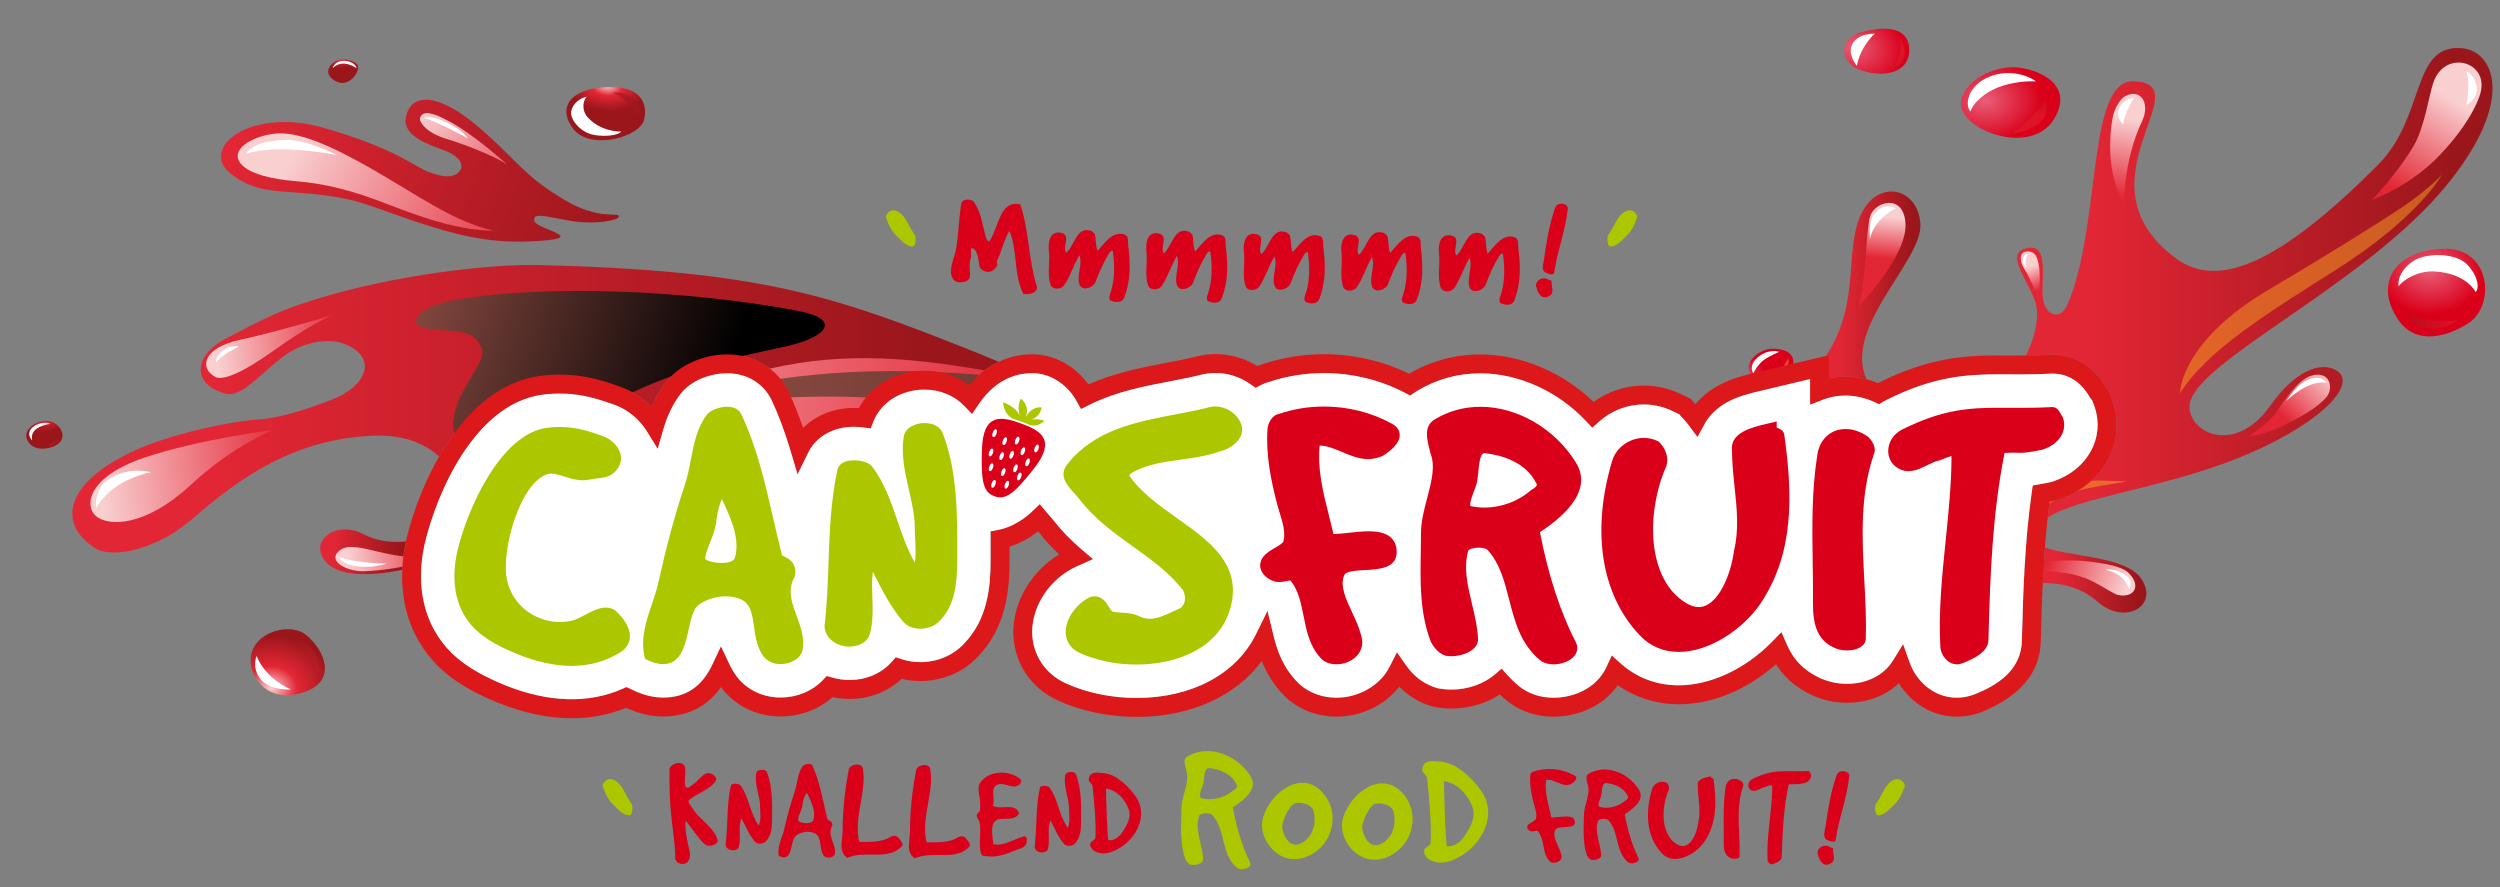 <?xml version="1.0" encoding="utf-8"?>
<!-- Generator: Adobe Illustrator 14.0.0, SVG Export Plug-In . SVG Version: 6.00 Build 43363)  -->
<!DOCTYPE svg PUBLIC "-//W3C//DTD SVG 1.1//EN" "http://www.w3.org/Graphics/SVG/1.1/DTD/svg11.dtd">
<svg version="1.1" id="Laag_1" xmlns="http://www.w3.org/2000/svg" xmlns:xlink="http://www.w3.org/1999/xlink" x="0px" y="0px"
	 width="287.333px" height="102px" viewBox="0 0 287.333 102" enable-background="new 0 0 287.333 102" xml:space="preserve">
<rect x="0" y="0" width="287.333" height="102" fill="#808080" stroke="none"/>
<g>
	<g>
		<g>
			<g>
				<linearGradient id="SVGID_1_" gradientUnits="userSpaceOnUse" x1="106.466" y1="46.98" x2="23.893" y2="46.98">
					<stop  offset="0" style="stop-color:#9A161B"/>
					<stop  offset="1" style="stop-color:#E32635"/>
				</linearGradient>
				<path fill-rule="evenodd" clip-rule="evenodd" fill="url(#SVGID_1_)" d="M50.469,52.479c2.579-4.491,6.363-8.512,11.463-9.254
					c0.834-0.115,1.615-0.171,2.395-0.171c2.884,0,5.208,0.733,7.291,1.525l0.137,0.055c1.156,0.476,2.231,1.209,3.12,2.107
					c0.387-0.895,0.847-1.708,1.386-2.458c1.8-2.617,5.068-3.552,7.316-3.552c3.13,0,5.848,1.674,7.093,4.37
					c0.05,0.106,0.098,0.218,0.147,0.325c3.329-0.44,6.349-0.577,9.272-0.369c1.549-1.541,3.75-2.451,6.172-2.451
					c1.899,0,3.717,0.598,5.152,1.67c0.988-1.195,2.124-2.098,3.377-2.695c-1.253-0.528-2.548-1.059-3.903-1.593
					c-14.993-5.905-23.333-8.912-48.996-9.527c-5.304-0.126-16.458,1.062-25.793,3.989c-4.246,1.332-5.982,2.289-10.114,4.454
					c-3.952,2.068-3.796,5.336-0.089,6.33c1.765,0.475,3.599-1.836,6.369-4.038c2.696-2.143,5.635-2.243,7.012-1.776
					c4.292,1.457,3.007,4.939-1.213,6.544c-1.076,0.408-5.144,2.007-8.173,2.229c-4.453,0.327-10.73,1.938-14.146,3.467
					c-8.77,3.927-8.969,8.78-4.752,11.371c1.94,1.19,7.01,0.165,11.071-3.357c5.299-4.598,11.706-9.343,21.143-9.606
					C46.249,49.985,48.75,50.884,50.469,52.479z"/>
				<linearGradient id="SVGID_2_" gradientUnits="userSpaceOnUse" x1="45.883" y1="63.419" x2="38.241" y2="63.419">
					<stop  offset="0" style="stop-color:#9A161B"/>
					<stop  offset="1" style="stop-color:#E32635"/>
				</linearGradient>
				<path fill-rule="evenodd" clip-rule="evenodd" fill="url(#SVGID_2_)" d="M46.653,62.234c-1.667,0.167-3.396-0.062-4.811-0.808
					c-2.878-1.521-5.619,0.222-4.938,2.206c0.996,2.912,5.832,2.59,9.33,1.853C46.279,64.428,46.417,63.342,46.653,62.234z"/>
				<linearGradient id="SVGID_3_" gradientUnits="userSpaceOnUse" x1="219.879" y1="32.805" x2="211.475" y2="32.805">
					<stop  offset="0" style="stop-color:#9A161B"/>
					<stop  offset="1" style="stop-color:#E32635"/>
				</linearGradient>
				<path fill-rule="evenodd" clip-rule="evenodd" fill="url(#SVGID_3_)" d="M210.214,40.819v2.664
					c1.397-0.287,2.869-0.247,4.31,0.115c-2.753-6.052,6.503-13.643,6.194-17.89c-0.308-4.225-4.936-5.162-6.834-1.057
					c-1.877,4.066-0.157,9.565-3.5,15.417c-0.158,0.277-0.325,0.553-0.494,0.829L210.214,40.819z"/>
				<linearGradient id="SVGID_4_" gradientUnits="userSpaceOnUse" x1="245.763" y1="66.662" x2="236.522" y2="66.662">
					<stop  offset="0" style="stop-color:#9A161B"/>
					<stop  offset="1" style="stop-color:#E32635"/>
				</linearGradient>
				<path fill-rule="evenodd" clip-rule="evenodd" fill="url(#SVGID_4_)" d="M235.028,62.918c-0.103,1.361-0.185,2.725-0.249,4.084
					c2.407,0,4.558,0.617,6.321,2.173c3.191,2.812,7.236,0.348,4.897-2.798C244.169,63.927,237.601,63.942,235.028,62.918z"/>
				<linearGradient id="SVGID_5_" gradientUnits="userSpaceOnUse" x1="282.202" y1="32.5" x2="239.827" y2="32.5">
					<stop  offset="0" style="stop-color:#9A161B"/>
					<stop  offset="1" style="stop-color:#E32635"/>
				</linearGradient>
				<path fill-rule="evenodd" clip-rule="evenodd" fill="url(#SVGID_5_)" d="M283.042,5.55c-5.971-0.617-4.191,7.858-9.74,13.411
					c-11.191,11.2-18.281,14.37-23.199,10.741c-11.886-8.762,3.094-20.046-4.87-20.362c-5.219-0.208-3.837,15.425-7.171,24.549
					c-0.254,0.693-0.532,1.51-1.044,1.976c-0.697,0.632-2.287,0.313-2.267-2.374c0.021-2.61,0.453-5.584-1.895-4.944
					c-2.285,0.625-0.194,2.987,0.97,5.862c0.688,1.695,0.124,4.256-0.98,6.447c0.771-0.006,1.691-0.024,2.693-0.08l0.335-0.009
					c1.492,0,4.265,0.487,6.148,3.734l0.391,0.501l0.4,1.119c1.563,4.688-1.031,9.506-6.028,11.23l-0.491,0.158l-0.316,0.063
					c-0.144,0.029-0.282,0.058-0.414,0.083c-0.081,0.606-0.152,1.216-0.22,1.828c3.495-2.32,12.993-3.315,21.687-6.755
					c9.079-3.592,13.945-8.327,11.657-10.04c-1.43-1.069-4.448-0.724-7.791,3.978c-4.086,5.748-9.458,3.026-9.24-0.082
					c0.347-4.938,20.17-13.783,29.583-25.348C289.312,11.325,286.503,5.902,283.042,5.55z"/>
			</g>
			
				<radialGradient id="SVGID_6_" cx="1835.142" cy="5677.328" r="7.905" gradientTransform="matrix(1.048 0.319 -0.37 0.867 208.584 -5428.578)" gradientUnits="userSpaceOnUse">
				<stop  offset="0" style="stop-color:#F9CFD0"/>
				<stop  offset="0.341" style="stop-color:#E32635"/>
				<stop  offset="0.841" style="stop-color:#9A161B"/>
			</radialGradient>
			<path fill-rule="evenodd" clip-rule="evenodd" fill="url(#SVGID_6_)" d="M28.856,76.486c0.216,1.339,1.743,4.36,5.882,3.13
				c4.14-1.23,2.614-4.868,0.452-6.635C33.163,71.323,28.269,72.863,28.856,76.486z"/>
			<g>
				
					<radialGradient id="SVGID_7_" cx="-2249.977" cy="7308.761" r="7.042" gradientTransform="matrix(0.478 -0.291 0.366 0.355 -1594.488 -3202.383)" gradientUnits="userSpaceOnUse">
					<stop  offset="0" style="stop-color:#F9CFD0"/>
					<stop  offset="0.341" style="stop-color:#E32635"/>
					<stop  offset="0.841" style="stop-color:#9A161B"/>
				</radialGradient>
				<path fill-rule="evenodd" clip-rule="evenodd" fill="url(#SVGID_7_)" d="M3.028,49.869c-0.145,0.581,0.521,2.163,2.743,1.574
					c2.45-0.653,1.308-2.958-0.331-3.065C4.39,48.308,3.255,48.944,3.028,49.869z"/>
				
					<radialGradient id="SVGID_8_" cx="2249.748" cy="679.674" r="3.715" gradientTransform="matrix(0.352 0.7 0.929 -0.293 -1419.699 -1326.369)" gradientUnits="userSpaceOnUse">
					<stop  offset="0" style="stop-color:#FFFFFF"/>
					<stop  offset="0.33" style="stop-color:#FFFFFF"/>
					<stop  offset="1" style="stop-color:#EDA89E"/>
				</radialGradient>
				<path fill-rule="evenodd" clip-rule="evenodd" fill="url(#SVGID_8_)" d="M3.699,50.619c-0.262-0.269-0.646-0.912,0.053-1.509
					c0.704-0.605,1.735-0.619,2.018-0.383c-0.312,0.002-1.233,0.248-1.654,0.613C3.69,49.706,3.606,50.129,3.699,50.619
					L3.699,50.619z"/>
			</g>
			<path fill-rule="evenodd" clip-rule="evenodd" fill="#FFFFFF" d="M29.501,75.388c0,0-0.613,1.284,0.409,2.616
				c0.614,0.802,1.797,1.294,3.528,1.241C30.269,77.827,29.501,75.388,29.501,75.388z"/>
			
				<linearGradient id="SVGID_9_" gradientUnits="userSpaceOnUse" x1="3137.021" y1="2895.73" x2="3147.907" y2="2895.73" gradientTransform="matrix(0.994 -0.113 0.113 0.994 -3405.269 -2458.455)">
				<stop  offset="0" style="stop-color:#F9CFD0"/>
				<stop  offset="1" style="stop-color:#E32635"/>
			</linearGradient>
			<path fill-rule="evenodd" clip-rule="evenodd" fill="url(#SVGID_9_)" d="M41.249,65.634c-2.127-0.246-3.293-1.331-2.393-2.21
				c1.742-1.707,5.189,1.051,10.638,0.577C48.31,65.125,42.444,65.775,41.249,65.634z"/>
			
				<linearGradient id="SVGID_10_" gradientUnits="userSpaceOnUse" x1="3130.351" y1="2902.66" x2="3133.601" y2="2909.237" gradientTransform="matrix(0.994 -0.113 0.113 0.994 -3405.269 -2458.456)">
				<stop  offset="0" style="stop-color:#9A161B"/>
				<stop  offset="1" style="stop-color:#E32635"/>
			</linearGradient>
			<path opacity="0.49" fill-rule="evenodd" clip-rule="evenodd" fill="url(#SVGID_10_)" d="M36.579,77.543
				c0,0,0.401-1.408-0.705-2.909c-0.883-1.208-1.801-1.543-2.827-1.617c-0.857-0.062-1.301,0.054-1.301,0.054
				s1.757,0.209,3.121,1.58C36.27,76.063,36.579,77.543,36.579,77.543z"/>
			
				<linearGradient id="SVGID_11_" gradientUnits="userSpaceOnUse" x1="3106.807" y1="2876.509" x2="3106.084" y2="2879.157" gradientTransform="matrix(0.994 -0.113 0.113 0.994 -3405.269 -2458.456)">
				<stop  offset="0" style="stop-color:#9A161B"/>
				<stop  offset="1" style="stop-color:#E32635"/>
			</linearGradient>
			<path opacity="0.49" fill-rule="evenodd" clip-rule="evenodd" fill="url(#SVGID_11_)" d="M5.414,51.271
				c0,0,0.543,0.02,1.155-0.485c0.358-0.289,0.233-0.782,0.233-0.782S6.517,50.707,5.414,51.271z"/>
			<path fill-rule="evenodd" clip-rule="evenodd" fill="#FFFFFF" d="M38.999,64.031c0,0,0.205,0.961,2.659,1.108
				c1.476,0.09,2.778-0.368,2.778-0.368S41.185,64.787,38.999,64.031z"/>
			
				<radialGradient id="SVGID_12_" cx="-4016.607" cy="-26.616" r="7.848" gradientTransform="matrix(-0.749 -0.695 -0.823 0.606 -2751.051 -2744.388)" gradientUnits="userSpaceOnUse">
				<stop  offset="0" style="stop-color:#E95D78"/>
				<stop  offset="0.698" style="stop-color:#DA001A"/>
			</radialGradient>
			<path fill-rule="evenodd" clip-rule="evenodd" fill="url(#SVGID_12_)" d="M283.431,37.311c0,0-5.145,3.432-7.84-0.63
				c-2.695-4.061-0.453-7.842,5.184-8.083C286.412,28.358,286.907,35.46,283.431,37.311L283.431,37.311z"/>
			<path fill-rule="evenodd" clip-rule="evenodd" fill="#FFFFFF" d="M284.538,33.578c0.681-0.799-0.274-2.679-1.303-3.452
				c-1.401-1.05-4.391-1.043-5.79-0.166c-1.399,0.877-1.904,2.085-1.762,2.968c0.307-0.593,2.104-1.851,4.138-1.729
				C283.529,31.419,284.538,33.578,284.538,33.578z"/>
			
				<linearGradient id="SVGID_13_" gradientUnits="userSpaceOnUse" x1="3289.624" y1="2943.731" x2="3280.931" y2="2907.669" gradientTransform="matrix(0.994 -0.113 0.113 0.994 -3405.269 -2458.456)">
				<stop  offset="0.247" style="stop-color:#914E45"/>
				<stop  offset="1" style="stop-color:#000000"/>
			</linearGradient>
			<path opacity="0.74" fill="url(#SVGID_13_)" d="M148.47,66.095c-5.402-2.677-12.363-5.41-9.974-7.035
				c1.429-0.971,6.464,2.745,14.306,4.142c25.701,4.577,40.042-7.568,45.75-4.532c3.457,1.835,3.365,2.733,4.757,3.747
				c8.244,6.008,20.592-3.118,23.317-2.865c4.186,0.39-3.606,6.522-12.241,10.607c-5.733,2.709-20.226,5.376-24.114,5.468
				C176.925,75.944,162.376,72.986,148.47,66.095z"/>
			
				<linearGradient id="SVGID_14_" gradientUnits="userSpaceOnUse" x1="3348.636" y1="2864.704" x2="3344.789" y2="2876.464" gradientTransform="matrix(0.994 -0.113 0.113 0.994 -3405.269 -2458.456)">
				<stop  offset="0.275" style="stop-color:#F9CFD0"/>
				<stop  offset="1" style="stop-color:#E32635"/>
			</linearGradient>
			<path fill="url(#SVGID_14_)" d="M246.185,13.953c-2.139,4.503-2.062,9.51-2.062,9.51s-1.277-2.008-1.539-5.219
				c-0.18-2.164,0.117-4.427,0.322-5.11c0.292-1,0.875-1.773,1.206-1.988C245.857,10.024,247.249,11.708,246.185,13.953z"/>
			<path fill="#FFFFFF" d="M244.06,14.279c0,0-0.877-0.583-0.535-1.711c0.341-1.128,1.775-1.369,1.775-1.369
				S244.012,13.249,244.06,14.279z"/>
			
				<linearGradient id="SVGID_15_" gradientUnits="userSpaceOnUse" x1="3387.433" y1="2866.799" x2="3376.829" y2="2880.031" gradientTransform="matrix(0.994 -0.113 0.113 0.994 -3405.269 -2458.456)">
				<stop  offset="0.275" style="stop-color:#F9CFD0"/>
				<stop  offset="1" style="stop-color:#E32635"/>
			</linearGradient>
			<path fill-rule="evenodd" clip-rule="evenodd" fill="url(#SVGID_15_)" d="M279.651,9.551c-0.514,1.578-1.015,5.17-2.291,7.305
				c-1.885,3.148-4.746,6.132-4.746,6.132s4.417-1.561,7.863-5.23c3.448-3.668,4.39-6.276,4.597-7.007
				C286.142,7.019,280.931,5.608,279.651,9.551z"/>
			<g>
				<path fill-rule="evenodd" clip-rule="evenodd" fill="#FFFFFF" d="M283.445,8.201c0,0,0.995,0.264,1.222,1.854
					c0.176,1.228-1.196,2.035-1.196,2.035S283.98,9.325,283.445,8.201z"/>
			</g>
			
				<linearGradient id="SVGID_16_" gradientUnits="userSpaceOnUse" x1="3368.891" y1="2898.718" x2="3361.007" y2="2904.954" gradientTransform="matrix(0.994 -0.113 0.113 0.994 -3405.269 -2458.456)">
				<stop  offset="0.275" style="stop-color:#F9CFD0"/>
				<stop  offset="1" style="stop-color:#E32635"/>
			</linearGradient>
			<path fill-rule="evenodd" clip-rule="evenodd" fill="url(#SVGID_16_)" d="M267.292,45.753c-0.896,0.942-2.1,1.796-4.577,3.02
				c-2.479,1.219-4.22,1.372-4.22,1.372s2.382-1.625,3.102-2.732c1.08-1.664,2.63-3.807,4.007-4.223
				C267.813,42.521,268.323,44.668,267.292,45.753z"/>
			
				<linearGradient id="SVGID_17_" gradientUnits="userSpaceOnUse" x1="3338.844" y1="2905.446" x2="3337.278" y2="2910.143" gradientTransform="matrix(0.994 -0.113 0.113 0.994 -3405.269 -2458.456)">
				<stop  offset="0.017" style="stop-color:#F8B818"/>
				<stop  offset="1" style="stop-color:#F39B24"/>
			</linearGradient>
			<path opacity="0.53" fill-rule="evenodd" clip-rule="evenodd" fill="url(#SVGID_17_)" d="M244.5,55.307
				c-1.708,0.078-3.663-0.331-6.323,0.215c-1.15,0.234-3.088,1.27-3.812,2.223c-0.372,0.489-0.975,1.977-0.975,1.977
				s1.088-1.404,3.309-2.498C239.336,55.92,242.467,55.775,244.5,55.307z"/>
			
				<linearGradient id="SVGID_18_" gradientUnits="userSpaceOnUse" x1="3342.682" y1="2922.841" x2="3330.666" y2="2917.481" gradientTransform="matrix(0.994 -0.113 0.113 0.994 -3405.269 -2458.456)">
				<stop  offset="0.275" style="stop-color:#F9CFD0"/>
				<stop  offset="1" style="stop-color:#E32635"/>
			</linearGradient>
			<path fill-rule="evenodd" clip-rule="evenodd" fill="url(#SVGID_18_)" d="M244.722,65.927c-0.556-0.589-1.661-1.036-4.504-1.369
				c-2.613-0.306-4.592-0.111-6.282,0.323c-1.773,0.45-2.754,1.013-2.754,1.013s2.434-0.5,5.428-0.142
				c2.206,0.262,3.316,0.745,4.362,1.312c0.813,0.44,2.031,1.225,2.431,1.312C245.172,68.768,246.173,67.466,244.722,65.927z"/>
			<path fill-rule="evenodd" clip-rule="evenodd" fill="#FFFFFF" d="M241.995,65.492c0,0,1.008-0.207,1.937,0.354
				c0.926,0.561,0.948,0.949,0.944,1.27c-0.006,0.324-0.173,0.607-0.173,0.607S244.282,65.932,241.995,65.492z"/>
			<g>
				
					<radialGradient id="SVGID_19_" cx="1617.361" cy="2996.776" r="7.941" gradientTransform="matrix(0.76 0.64 0.741 -0.514 -3236.771 510.645)" gradientUnits="userSpaceOnUse">
					<stop  offset="0" style="stop-color:#E95D78"/>
					<stop  offset="0.698" style="stop-color:#DA001A"/>
				</radialGradient>
				<path fill-rule="evenodd" clip-rule="evenodd" fill="url(#SVGID_19_)" d="M214.838,3.492c0,0,4.18-1.071,4.562,1.8
					c0.385,2.873-2.551,3.867-5.735,2.702C211.42,7.176,210.986,4.07,214.838,3.492L214.838,3.492z"/>
				<path fill-rule="evenodd" clip-rule="evenodd" fill="#FFFFFF" d="M213.415,7.575c0,0-0.68-0.842-0.705-1.689
					c-0.027-0.851,0.593-1.521,1.323-1.781c0.736-0.261,1.442-0.24,1.442-0.24S213.823,5.293,213.415,7.575z"/>
				
					<linearGradient id="SVGID_20_" gradientUnits="userSpaceOnUse" x1="-2982.76" y1="2016.175" x2="-2981.595" y2="2021.712" gradientTransform="matrix(-0.816 -0.578 0.481 -0.691 -3186.916 -320.501)">
					<stop  offset="0" style="stop-color:#9A161B"/>
					<stop  offset="1" style="stop-color:#E32635"/>
				</linearGradient>
				<path opacity="0.48" fill-rule="evenodd" clip-rule="evenodd" fill="url(#SVGID_20_)" d="M217.377,7.973
					c0,0,1.205-0.405,1.465-1.387c0.364-1.407-0.579-2.169-0.579-2.169s0.406,0.666,0.048,1.883
					C217.957,7.499,217.377,7.973,217.377,7.973z"/>
			</g>
			<g>
				<g>
					
						<radialGradient id="SVGID_21_" cx="-2472.864" cy="4694.194" r="6.59" gradientTransform="matrix(-0.397 0.441 0.528 0.214 -3260.548 129.175)" gradientUnits="userSpaceOnUse">
						<stop  offset="0" style="stop-color:#E95D78"/>
						<stop  offset="0.698" style="stop-color:#DA001A"/>
					</radialGradient>
					<path fill-rule="evenodd" clip-rule="evenodd" fill="url(#SVGID_21_)" d="M202.975,40.187c0.913-0.292,3.714-0.124,3.034,2.005
						c-0.687,2.12-4.463,1.96-4.97,0.436C200.727,41.675,201.673,40.606,202.975,40.187z"/>
					<path fill-rule="evenodd" clip-rule="evenodd" fill="#FFFFFF" d="M204.489,40.435c-0.453-0.172-1.5-0.167-2.437,0.604
						c-0.928,0.771-0.781,1.562-0.512,1.886c0.057-0.307,0.534-1.021,1.094-1.483C203.202,40.98,204.489,40.435,204.489,40.435z"/>
				</g>
				
					<linearGradient id="SVGID_22_" gradientUnits="userSpaceOnUse" x1="-3053.208" y1="1997.503" x2="-3053.487" y2="2002.136" gradientTransform="matrix(-0.833 -0.553 0.43 -0.665 -3199.661 -315.652)">
					<stop  offset="0.017" style="stop-color:#F8B818"/>
					<stop  offset="1" style="stop-color:#F39B24"/>
				</linearGradient>
				<path opacity="0.48" fill-rule="evenodd" clip-rule="evenodd" fill="url(#SVGID_22_)" d="M204.017,43.35
					c0,0,0.935-0.24,1.33-0.975c0.393-0.739,0.192-1.188,0.192-1.188S204.413,43.107,204.017,43.35z"/>
			</g>
			<g>
				<g>
					
						<radialGradient id="SVGID_23_" cx="-2368.438" cy="4161.723" r="7.915" gradientTransform="matrix(-0.864 0.606 0.78 0.641 -5064.24 -1220.821)" gradientUnits="userSpaceOnUse">
						<stop  offset="0" style="stop-color:#E95D78"/>
						<stop  offset="0.698" style="stop-color:#DA001A"/>
					</radialGradient>
					<path fill-rule="evenodd" clip-rule="evenodd" fill="url(#SVGID_23_)" d="M231.151,7.725c2.097-0.087,7.606,1.506,4.934,5.949
						c-2.676,4.442-11.148,1.168-10.689-2.011C225.712,9.472,228.548,7.828,231.151,7.725L231.151,7.725z"/>
					<path fill-rule="evenodd" clip-rule="evenodd" fill="#FFFFFF" d="M234.016,9.361c-0.853-0.666-3.1-1.464-5.354-0.55
						c-2.535,1.026-2.887,3.311-2.179,3.993c0.136-0.649,1.149-1.803,2.605-2.514C230.538,9.58,232.507,9.268,234.016,9.361
						L234.016,9.361z"/>
				</g>
				
					<linearGradient id="SVGID_24_" gradientUnits="userSpaceOnUse" x1="2068.831" y1="3831.251" x2="2071.78" y2="3831.251" gradientTransform="matrix(0.261 0.915 0.962 -0.272 -3994.759 -839.523)">
					<stop  offset="0" style="stop-color:#9A161B"/>
					<stop  offset="1" style="stop-color:#E32635"/>
				</linearGradient>
				<path opacity="0.48" fill-rule="evenodd" clip-rule="evenodd" fill="url(#SVGID_24_)" d="M231.324,15.336
					c0,0,2.275-0.248,3.287-1.38c1.01-1.132,0.431-2.493,0.431-2.493S234.112,13.29,231.324,15.336z"/>
			</g>
			
				<linearGradient id="SVGID_25_" gradientUnits="userSpaceOnUse" x1="3866.819" y1="2471.866" x2="3872.769" y2="2471.866" gradientTransform="matrix(1 0 0 1 -3590.316 -2435.004)">
				<stop  offset="0" style="stop-color:#9A161B"/>
				<stop  offset="1" style="stop-color:#E32635"/>
			</linearGradient>
			<path opacity="0.48" fill-rule="evenodd" clip-rule="evenodd" fill="url(#SVGID_25_)" d="M276.503,35.973
				c0.121,0.376,0.739,1.533,2.092,1.714c2.623,0.347,3.858-0.896,3.858-0.896S279.133,37.362,276.503,35.973z"/>
			
				<linearGradient id="SVGID_26_" gradientUnits="userSpaceOnUse" x1="3124.765" y1="2870.377" x2="3139.816" y2="2870.377" gradientTransform="matrix(0.994 -0.113 0.113 0.994 -3405.269 -2458.455)">
				<stop  offset="0" style="stop-color:#F9CFD0"/>
				<stop  offset="1" style="stop-color:#E32635"/>
			</linearGradient>
			<path fill-rule="evenodd" clip-rule="evenodd" fill="url(#SVGID_26_)" d="M38.194,36.223c0,0-6.374,1.921-10.574,2.823
				c-4.425,0.952-4.689,3.335-2.868,4.281c0.879,0.458,3.174-0.525,6.517-2.904C33.646,38.729,36.089,37.14,38.194,36.223z"/>
			
				<linearGradient id="SVGID_27_" gradientUnits="userSpaceOnUse" x1="3109.731" y1="2884.114" x2="3131.666" y2="2884.114" gradientTransform="matrix(0.994 -0.113 0.113 0.994 -3405.269 -2458.456)">
				<stop  offset="0" style="stop-color:#F9CFD0"/>
				<stop  offset="1" style="stop-color:#E32635"/>
			</linearGradient>
			<path fill-rule="evenodd" clip-rule="evenodd" fill="url(#SVGID_27_)" d="M31.488,49.393c0,0-8.779,1.128-14.9,3.205
				c-6.508,2.207-6.924,5.509-5.58,6.697c1.359,1.203,5.581,1.351,10.844-3.497C25.63,52.322,28.92,50.464,31.488,49.393z"/>
			<path fill-rule="evenodd" clip-rule="evenodd" fill="#FFFFFF" d="M11.043,58.408c0,0-0.339-2.142,1.464-3.334
				c2.326-1.537,4.846-0.799,4.846-0.799S12.924,55.017,11.043,58.408z"/>
			<path fill-rule="evenodd" clip-rule="evenodd" fill="#FFFFFF" d="M24.822,41.676c0,0-0.102-0.748,0.778-1.394
				c0.966-0.712,1.846-0.452,1.846-0.452S25.348,40.826,24.822,41.676z"/>
			<g>
				<g>
					
						<linearGradient id="SVGID_28_" gradientUnits="userSpaceOnUse" x1="3662.454" y1="2464.241" x2="3618.085" y2="2446.879" gradientTransform="matrix(1 0 0 1 -3590.316 -2435.004)">
						<stop  offset="0" style="stop-color:#9A161B"/>
						<stop  offset="1" style="stop-color:#E32635"/>
					</linearGradient>
					<path fill="url(#SVGID_28_)" d="M61.426,25.419c-0.365-1.194,1.876-0.36,4.54,0.023c2.375,0.344,5.112-0.078,5.165-0.547
						c0.07-0.605-2.179,0.509-6.239-1.912c-4.865-2.899-5.288-4.432-9.853-8.35c-4.563-3.917-7.802-4.092-8.383-1.16
						c-0.426,2.166,2.603,3.143,4.399,3.807c1.545,0.574,2.365,1.506,1.806,2.329c-0.634,0.933-1.96,0.763-3.509,0.188
						c-1.838-0.684-3.811-2.717-12.212-5.12c-8.406-2.409-14.322,2.379-10.611,5.296c3.713,2.916,6.842,1.484,13.657,2.98
						c2.058,0.453,5.511,1.871,8.616,2.85c3.104,0.981,6.967,2.156,11.969,1.947C68.417,27.437,61.735,26.436,61.426,25.419z"/>
					
						<linearGradient id="SVGID_29_" gradientUnits="userSpaceOnUse" x1="3135.633" y1="2847.916" x2="3160.193" y2="2864.907" gradientTransform="matrix(0.994 -0.113 0.113 0.994 -3405.269 -2458.456)">
						<stop  offset="0" style="stop-color:#F9CFD0"/>
						<stop  offset="1" style="stop-color:#E32635"/>
					</linearGradient>
					<path fill="url(#SVGID_29_)" d="M27.667,18.805c0.976,1.227,3.819,1.821,6.298,2.015c3.523,0.276,6.584,1.153,9.517,2.242
						c2.957,1.095,8.373,3.445,13.249,3.451c-4.691-1.052-8.864-4.188-14.338-7.292c-4.384-2.486-8.241-4.205-10.9-3.854
						C28.839,15.714,26.394,17.21,27.667,18.805z"/>
					
						<linearGradient id="SVGID_30_" gradientUnits="userSpaceOnUse" x1="3151.965" y1="2844.036" x2="3163.83" y2="2857.182" gradientTransform="matrix(0.994 -0.113 0.113 0.994 -3405.269 -2458.456)">
						<stop  offset="0" style="stop-color:#F9CFD0"/>
						<stop  offset="1" style="stop-color:#E32635"/>
					</linearGradient>
					<path fill="url(#SVGID_30_)" d="M48.282,13.527c-0.161,0.396,0.583,1.704,3.085,2.453c2.504,0.749,5.773,2.134,6.927,2.94
						c0,0-3.674-3.374-6.712-5.002C49.062,12.565,48.507,12.967,48.282,13.527z"/>
				</g>
				<g>
					
						<radialGradient id="SVGID_31_" cx="-622.139" cy="3823.086" r="2.784" gradientTransform="matrix(0.173 -0.78 0.985 0.137 -3618.979 -1003.01)" gradientUnits="userSpaceOnUse">
						<stop  offset="0" style="stop-color:#F9CFD0"/>
						<stop  offset="0.341" style="stop-color:#E32635"/>
						<stop  offset="0.841" style="stop-color:#9A161B"/>
					</radialGradient>
					<path fill-rule="evenodd" clip-rule="evenodd" fill="url(#SVGID_31_)" d="M38.556,9.317c1.624,0.932,3.046-1.377,2.471-1.933
						c-0.578-0.56-1.633-0.697-2.358-0.397C38.085,7.232,36.925,8.391,38.556,9.317z"/>
					<path fill-rule="evenodd" clip-rule="evenodd" fill="#FFFFFF" d="M38.23,7.821c0.375-0.333,0.79-0.529,1.328-0.511
						c0.538,0.016,1.239,0.369,1.41,0.538c0.052-0.283-0.51-0.833-1.401-0.864C38.675,6.952,38.327,7.524,38.23,7.821z"/>
				</g>
				<g>
					
						<radialGradient id="SVGID_32_" cx="-1014.417" cy="3853.79" r="5.389" gradientTransform="matrix(0.142 -0.637 0.985 0.137 -3582.162 -1164.346)" gradientUnits="userSpaceOnUse">
						<stop  offset="0" style="stop-color:#F9CFD0"/>
						<stop  offset="0.341" style="stop-color:#E32635"/>
						<stop  offset="0.841" style="stop-color:#9A161B"/>
					</radialGradient>
					<path fill-rule="evenodd" clip-rule="evenodd" fill="url(#SVGID_32_)" d="M65.803,14.712c1.965,2.737,8.063,1.005,8.267-1.154
						c0,0,0.881-3.386-3.534-3.538C66.126,9.872,63.84,11.979,65.803,14.712z"/>
					<path fill-rule="evenodd" clip-rule="evenodd" fill="#FFFFFF" d="M65.659,12.761c-0.19,0.905,0.947,2.323,2.359,2.692
						c1.039,0.274,2.968,0.208,3.378-0.336c0,0-2.186,0.122-3.797-1.576c-0.875-0.927-0.523-2.129-0.147-2.436
						C66.663,11.281,65.849,11.855,65.659,12.761z"/>
					
						<linearGradient id="SVGID_33_" gradientUnits="userSpaceOnUse" x1="3175.468" y1="2845.768" x2="3178.88" y2="2850.8" gradientTransform="matrix(0.994 -0.113 0.113 0.994 -3405.269 -2458.456)">
						<stop  offset="0" style="stop-color:#9A161B"/>
						<stop  offset="1" style="stop-color:#E32635"/>
					</linearGradient>
					<path opacity="0.49" fill-rule="evenodd" clip-rule="evenodd" fill="url(#SVGID_33_)" d="M73.264,13.24
						c0,0,0.561-0.928-0.736-2.072c-0.67-0.594-1.87-0.566-2.23-0.521C72.463,11.511,73.264,13.24,73.264,13.24z"/>
				</g>
			</g>
			
				<linearGradient id="SVGID_34_" gradientUnits="userSpaceOnUse" x1="3132.37" y1="2860.477" x2="3181.191" y2="2882.317" gradientTransform="matrix(0.994 -0.113 0.113 0.994 -3405.269 -2458.456)">
				<stop  offset="0.247" style="stop-color:#914E45"/>
				<stop  offset="1" style="stop-color:#000000"/>
			</linearGradient>
			<path fill="url(#SVGID_34_)" d="M90.387,39.796c-5.547,1.257-14.299,2.716-22.338,7.856c-6.276,4.012-8.22,4.624-11.21,4.557
				c-3.704-0.084-5.242-1.616-4.614-4.595c0.743-3.532,3.744-5.972,3.129-7.59c-0.846-2.219-2.922-1.879-5.851-2.185
				c-3.211-0.339-1.699-2.604,2.94-3.397c10.293-1.761,26.468-1.128,39.203,1.275C96.899,36.709,94.982,38.757,90.387,39.796z"/>
			
				<linearGradient id="SVGID_35_" gradientUnits="userSpaceOnUse" x1="3810.391" y1="2486.49" x2="3639.023" y2="2486.49" gradientTransform="matrix(1 0 0 1 -3590.316 -2435.004)">
				<stop  offset="0" style="stop-color:#9A161B"/>
				<stop  offset="0.588" style="stop-color:#E32635"/>
				<stop  offset="1" style="stop-color:#F9CFD0"/>
			</linearGradient>
			<path fill="url(#SVGID_35_)" d="M56.922,60.135c0,0,17.759-8.207,34.339-8.726c42.781-1.342,53.491,14.75,85.166,9.25
				c21.611-3.753,30.068-15.23,30.068-15.23s-22.646,10.596-60.458,3.698c-31.821-5.805-44.347-11.39-62.467-5.375
				C61.873,50.952,56.922,60.135,56.922,60.135z"/>
			
				<linearGradient id="SVGID_36_" gradientUnits="userSpaceOnUse" x1="3171.393" y1="2890.012" x2="3269.739" y2="2890.012" gradientTransform="matrix(0.994 -0.113 0.113 0.994 -3405.269 -2458.456)">
				<stop  offset="0.017" style="stop-color:#914E45"/>
				<stop  offset="1" style="stop-color:#42231D"/>
			</linearGradient>
			<path fill="url(#SVGID_36_)" d="M111.729,47.063c-11.666-2.292-30.381-2.278-40.231,2.575c0,0,11.629-8.979,40.71-6.585
				c7.291,0.601,14.332,3.157,23.391,4.994c12.341,2.502,35.293,5.247,35.293,5.247S152.253,55.023,111.729,47.063z"/>
			<path fill="#FFFFFF" d="M48.743,13.551c0,0,0.799-0.56,3.534,1.037c1.045,0.61,1.507,1.328,1.507,1.328
				S50.158,13.911,48.743,13.551z"/>
			<path fill="#FFFFFF" d="M28.287,17.67c0,0,0.437-1.414,4.45-1.602c2.422-0.111,5.986,1.758,5.986,1.758
				S32.064,16.443,28.287,17.67z"/>
			
				<linearGradient id="SVGID_37_" gradientUnits="userSpaceOnUse" x1="3362.335" y1="2927.016" x2="3365.925" y2="2892.117" gradientTransform="matrix(0.994 -0.113 0.113 0.994 -3405.269 -2458.456)">
				<stop  offset="0.017" style="stop-color:#F8B818"/>
				<stop  offset="1" style="stop-color:#F39B24"/>
			</linearGradient>
			<path opacity="0.53" fill-rule="evenodd" clip-rule="evenodd" fill="url(#SVGID_37_)" d="M250.539,45.222
				c0.236-2.943,2.868-7.564,9.916-11.746c7.045-4.184,12.732-7.722,15.621-9.653c2.886-1.93,4.602-3.753,4.602-3.753
				s-2.719,4.942-12.146,10.903C260.726,35.914,253.646,40.248,250.539,45.222z"/>
			
				<linearGradient id="SVGID_38_" gradientUnits="userSpaceOnUse" x1="3211.483" y1="2897.883" x2="3288.792" y2="2897.883" gradientTransform="matrix(0.994 -0.113 0.113 0.994 -3405.269 -2458.456)">
				<stop  offset="0.017" style="stop-color:#914E45"/>
				<stop  offset="1" style="stop-color:#42231D"/>
			</linearGradient>
			<path opacity="0.49" fill="url(#SVGID_38_)" d="M111.884,49.973c0,0,14.256,1.361,28.577,4.388
				c14.316,3.026,31.218,4.431,39.078,2.886c7.868-1.542,10.601-3.32,10.601-3.32s-3.996,5.393-18.304,5.963
				C146.845,60.884,122.224,50.991,111.884,49.973z"/>
			
				<linearGradient id="SVGID_39_" gradientUnits="userSpaceOnUse" x1="3292.391" y1="2887.678" x2="3267.976" y2="2924.565" gradientTransform="matrix(0.994 -0.113 0.113 0.994 -3405.269 -2458.456)">
				<stop  offset="0.275" style="stop-color:#FFEFB4"/>
				<stop  offset="1" style="stop-color:#F8B818"/>
			</linearGradient>
			<path opacity="0.33" fill="url(#SVGID_39_)" d="M142.004,61.459c0,0,18.111,12.717,45.455,11.776
				c22.562-0.777,28.709-5.715,28.709-5.715S176.593,76.51,142.004,61.459z"/>
			
				<linearGradient id="SVGID_40_" gradientUnits="userSpaceOnUse" x1="3333.927" y1="2881.584" x2="3334.815" y2="2885.502" gradientTransform="matrix(0.994 -0.113 0.113 0.994 -3405.269 -2458.456)">
				<stop  offset="0.275" style="stop-color:#F9CFD0"/>
				<stop  offset="1" style="stop-color:#E32635"/>
			</linearGradient>
			<path fill-rule="evenodd" clip-rule="evenodd" fill="url(#SVGID_40_)" d="M234.276,34.316c0.17-1.112,0.23-2.996,0.016-4.019
				c-0.213-1.026-0.503-1.442-1.385-1.39c-0.882,0.054-0.79,1.166-0.239,2.004C233.215,31.75,234.141,33.833,234.276,34.316z"/>
			<path fill-rule="evenodd" clip-rule="evenodd" fill="#FFFFFF" d="M233.081,29.204c0,0-0.487-0.024-0.593,0.61
				c-0.082,0.481,0.383,0.991,0.383,0.991S232.671,29.868,233.081,29.204z"/>
			<path fill-rule="evenodd" clip-rule="evenodd" fill="#FFFFFF" d="M267.41,43.983c0,0-0.512-0.806-1.694-0.491
				c-0.938,0.25-1.495,0.763-2.024,1.366c-0.719,0.822-0.9,1.229-0.9,1.229S265.082,43.672,267.41,43.983z"/>
			
				<linearGradient id="SVGID_41_" gradientUnits="userSpaceOnUse" x1="3319.171" y1="2873.971" x2="3317.773" y2="2880.511" gradientTransform="matrix(0.994 -0.113 0.113 0.994 -3405.269 -2458.456)">
				<stop  offset="0.275" style="stop-color:#F9CFD0"/>
				<stop  offset="1" style="stop-color:#E32635"/>
			</linearGradient>
			<path fill-rule="evenodd" clip-rule="evenodd" fill="url(#SVGID_41_)" d="M213.637,35.182c0,0,5.56-5.724,5.367-9.459
				c-0.186-3.585-3.596-2.549-4.074-0.833C214.451,26.601,214.518,31.658,213.637,35.182z"/>
			<path fill-rule="evenodd" clip-rule="evenodd" fill="#FFFFFF" d="M217.892,23.944c0,0-1.095-0.738-2.307,0.469
				c-0.872,0.868-0.666,2.25-0.676,3.086C215.215,25.959,216.478,24.645,217.892,23.944z"/>
			
				<linearGradient id="SVGID_42_" gradientUnits="userSpaceOnUse" x1="3318.249" y1="2894.852" x2="3308.575" y2="2926.196" gradientTransform="matrix(0.994 -0.113 0.113 0.994 -3405.269 -2458.456)">
				<stop  offset="0.275" style="stop-color:#FFEFB4"/>
				<stop  offset="1" style="stop-color:#F8B818"/>
			</linearGradient>
			<path opacity="0.31" fill-rule="evenodd" clip-rule="evenodd" fill="url(#SVGID_42_)" d="M200.02,56.03
				c-0.192-1.338,2.293-1.803,5.567-5.302c1.599-1.709,3.634-5.301,6.08-4.792c1.565,0.328,3.048,5.014,10.524,4.759
				c3.927-0.134,10.156-3.628,11.178-1.108c1.019,2.517-6.806,6.499-13.368,7.883C205.283,60.569,200.323,58.155,200.02,56.03z"/>
		</g>
		<g>
			<path fill="#ACC700" d="M218.167,89.544c0.311,0,0.879,0.543,0.75,0.853c-0.517,1.396-0.75,1.706-1.912,2.766
				c-0.336,0.31-1.163,0.853-1.396,0.336c-0.31-1.188,0.104-1.06,0.62-2.146C216.721,90.423,217.211,89.544,218.167,89.544z"/>
			<path fill="#ACC700" d="M71.968,91.353c0.517,1.086,0.93,0.957,0.62,2.146c-0.233,0.517-1.06-0.026-1.396-0.336
				c-1.163-1.06-1.396-1.369-1.912-2.766c-0.129-0.31,0.439-0.853,0.75-0.853C70.986,89.544,71.477,90.423,71.968,91.353z"/>
			<path fill="#ACC700" d="M187.401,24.168c0.311,0,0.879,0.543,0.749,0.854c-0.516,1.395-0.749,1.705-1.912,2.765
				c-0.335,0.31-1.162,0.853-1.396,0.336c-0.31-1.188,0.104-1.06,0.62-2.145C185.955,25.047,186.445,24.168,187.401,24.168z"/>
			<path fill="#ACC700" d="M104.521,25.978c0.517,1.086,0.931,0.957,0.62,2.145c-0.233,0.517-1.06-0.026-1.396-0.336
				c-1.163-1.059-1.395-1.369-1.912-2.765c-0.129-0.311,0.439-0.853,0.75-0.853C103.54,24.169,104.03,25.047,104.521,25.978z"/>
			<g>
				<path fill="#DA001A" d="M76.944,88.456c0.002-0.388,0.561-0.753,1.032-0.767c1.397-0.041,0.441,1.871,0.822,2.731
					c0.149,0.321,0.624-0.079,0.793-0.229c0.625-0.383,1.017-1.087,1.642-1.318c0.455-0.148,1.242,0.413,1.071,0.799
					c-0.698,1.156-2.182,1.448-3.13,2.3c-0.237,0.234,0.648,1.166,0.881,1.571c0.852,0.933,2.158,1.867,2.436,3.047
					c0.098,0.372-0.932,0.903-1.485,0.444c-0.685-0.56-1.651-2.064-2.185-2.691c-0.175,0.857,0.217,2.56,0.43,3.42
					c0.082,0.304,0.078,0.859-0.075,1.076c-0.238,0.47-0.711,0.585-1.181,0.346c-0.151-0.068-0.385-0.306-0.383-0.541
					c0.008-1.162-0.248-3.1-0.391-4.262C76.967,92.36,76.929,90.408,76.944,88.456z"/>
				<path fill="#DA001A" d="M83.397,97.068c0.285-2.271,0.099-4.477,0.603-6.763c0.069-0.336,0.894-0.262,1.094-0.06
					c1.034,1.388,1.087,3.257,2.122,4.644c0.275-0.688,0.145-1.379,0.149-2.069c0.009-1.312-0.671-2.629-0.46-3.94
					c0.07-0.488,1.081-0.548,1.246-0.126c0.661,1.738,0.597,3.655,0.584,5.523c-0.006,0.824-0.08,1.801-0.707,2.418
					c-0.289,0.336-0.962,0.382-1.247,0.06c-0.668-0.779-1.098-1.809-1.562-2.703c-0.429,1.09,0.001,2.204-0.31,3.312
					c-0.121,0.42-0.964,0.532-1.381,0.058C83.429,97.303,83.396,97.134,83.397,97.068z"/>
				<path fill="#DA001A" d="M92.247,88.075c0.153-0.234,0.962-0.447,1.128-0.076c0.878,1.908,1.185,3.963,1.708,6.088
					c-0.001,0.219,0.369,0.221,0.518,0.457c0.083,0.152,0.082,0.371-0.002,0.455c-0.53,1.124,0.524,2.057,0.365,3.117
					c-0.071,0.453-0.964,0.648-1.298,0.209c-0.567-0.778-0.137-2.021-0.958-2.515c-0.621-0.358-1.597-0.247-2.207,0.221
					c-0.778,0.583-0.258,3.178-1.986,2.343c-0.228-1.063,0.385-2.052,0.628-3.11c0.312-1.361,0.693-2.806,1.157-4.166
					C91.678,90.024,91.635,88.896,92.247,88.075z M91.883,94.434c0.402,0.222,1.445,0.313,1.6-0.208
					c0.31-1.059-0.288-2.123-0.735-3.118c-0.374,0.451-0.461,0.989-0.533,1.511C92.109,93.308,91.446,94.195,91.883,94.434z"/>
				<path fill="#DA001A" d="M97.547,88.465c0.14-0.655,1.521-0.881,1.633-0.106c0.435,2.764-1.082,5.529-0.429,8.396
					c1.044,0.008,2.373,0.05,3.335-0.414c0.287-0.2,0.659-0.384,1.045-0.195c0.285,0.289,0.751,0.864,0.564,1.064
					c-1.561,1.79-4.21,0.442-6.304,1.386c-1.056-0.68-0.558-2.006-0.551-3.066C96.858,93.139,97.092,90.869,97.547,88.465z"/>
				<path fill="#DA001A" d="M105.29,88.52c0.139-0.655,1.521-0.881,1.634-0.106c0.435,2.763-1.083,5.529-0.429,8.396
					c1.043,0.007,2.372,0.05,3.335-0.415c0.288-0.2,0.659-0.382,1.045-0.194c0.283,0.287,0.75,0.864,0.564,1.064
					c-1.561,1.79-4.211,0.441-6.304,1.386c-1.056-0.68-0.559-2.006-0.55-3.066C104.601,93.194,104.835,90.923,105.29,88.52z"/>
				<path fill="#DA001A" d="M112.669,89.952c0.952-1.373,3.192-1.526,4.581-0.422c0.301,0.237-0.005,0.773-0.545,0.854
					c-0.707,0.079-1.41-0.481-2.102-0.182c-0.861,0.38-0.163,1.63-0.488,2.402c1.006,0.562,2.494-0.438,3.024,0.879
					c-0.63,1.09-2.156,0.238-2.801,0.924c-0.525,0.551-0.248,1.697-0.17,2.624c1.244,0.244,2.327-0.59,3.507-0.9
					c0.068-0.084,0.218,0.085,0.302,0.152c0.147,0.557-0.091,1.01-0.547,1.175c-1.249,0.429-2.347,1.061-3.66,0.984
					c-0.386-0.088-0.942,0.06-1.007-0.326c-0.379-1.249,0.102-2.491-0.21-3.723c-0.065-0.252-0.467-0.559-0.229-0.859
					c0-0.084,0.152-0.15,0.237-0.233c0.154-0.319,0.089-0.706,0.091-1.01C112.658,91.517,112.21,90.587,112.669,89.952z"/>
				<path fill="#DA001A" d="M118.913,97.317c0.285-2.271,0.099-4.478,0.603-6.762c0.069-0.336,0.894-0.264,1.094-0.061
					c1.033,1.388,1.088,3.256,2.122,4.644c0.274-0.688,0.145-1.379,0.149-2.068c0.009-1.313-0.671-2.63-0.46-3.941
					c0.07-0.488,1.081-0.549,1.247-0.126c0.661,1.737,0.597,3.655,0.583,5.524c-0.005,0.824-0.08,1.799-0.707,2.418
					c-0.288,0.334-0.961,0.381-1.245,0.059c-0.668-0.779-1.099-1.809-1.563-2.704c-0.429,1.092,0.001,2.205-0.31,3.313
					c-0.121,0.42-0.963,0.532-1.38,0.058C118.945,97.552,118.912,97.384,118.913,97.317z"/>
				<path fill="#DA001A" d="M125.33,96.874c0.136-0.218,0.557-0.333,0.576-0.619c0.064-1.918-0.125-3.871-0.329-5.876
					c0.001-0.202-0.283-0.422-0.416-0.642c-0.067-0.068,0.001-0.287,0.002-0.354c0.138-0.571,0.778-0.635,1.148-0.564
					c0.64,0.004,1.413,0.161,2.05,0.586c0.854,0.579,1.506,1.206,2.139,2.085c1.633,2.283-0.036,5.133-2.198,6.179
					c-0.709,0.365-1.502,0.562-2.274,0.271C125.609,97.784,125.176,97.293,125.33,96.874z M128.974,95.687
					c0.51-0.787,1.088-1.709,0.758-2.638c-0.363-1.062-1.313-2.247-2.608-2.408c-0.003,0.556,0.127,5.908,0.278,5.91
					C128.041,96.69,128.701,96.106,128.974,95.687z"/>
				<path fill="#ACC700" d="M136.322,88.479c-0.102-0.509-0.394-1.23,0.117-1.523c2.553-1.508,5.805-0.151,7.312,2.297
					c0.901,1.425-0.824,2.746-2.058,3.543c0.388,2.143,1.007,4.392,1.989,6.327c0.313,0.616-1.024,1.03-1.529,0.603
					c-1.832-1.537-1.262-4.309-2.796-6.035c-0.294-0.319-1.333-0.306-1.547,0.095c-0.521,1.628,0.421,3.371,0.473,5.003
					c0.019,0.403-0.81,0.715-1.423,0.604c-0.296-0.108-0.506-0.406-0.61-0.619c-0.686-1.848-0.48-3.88-0.467-5.808
					C135.792,91.441,136.821,89.817,136.322,88.479z M138.143,91.753c1.226,0.306,2.648-0.088,3.564-0.885
					c0.212-0.104,0.618-0.419,0.408-0.718c-0.584-1.232-1.916-1.729-3.038-1.864c-0.804-0.091-0.623,1.33-0.818,1.943
					C138.086,90.715,137.635,91.624,138.143,91.753z"/>
				<path fill="#ACC700" d="M152.272,91.409c1.637,2.15,0.895,5.217-1.212,6.6c-1.383,0.923-3.015,1.018-4.279,0.076
					s-2.058-2.557-1.602-4.184C146.026,91.068,149.796,88.15,152.272,91.409z M149.459,96.958c1.359-0.625,1.879-2.21,1.529-3.695
					c-0.206-0.827-1.391-1.09-2.09-0.946c-0.699,0.122-1.647,2.233-1.524,2.891C147.6,96.248,148.269,97.481,149.459,96.958z"/>
				<path fill="#ACC700" d="M161.464,91.472c1.638,2.151,0.896,5.218-1.21,6.602c-1.384,0.922-3.016,1.017-4.28,0.075
					c-1.264-0.941-2.058-2.556-1.603-4.184C155.218,91.132,158.987,88.214,161.464,91.472z M158.65,97.024
					c1.36-0.626,1.88-2.211,1.53-3.697c-0.207-0.827-1.392-1.089-2.091-0.945c-0.7,0.122-1.646,2.233-1.524,2.891
					C156.791,96.312,157.46,97.545,158.65,97.024z"/>
				<path fill="#ACC700" d="M163.708,97.631c0.171-0.273,0.702-0.419,0.726-0.778c0.081-2.415-0.157-4.873-0.415-7.396
					c0.002-0.254-0.355-0.531-0.523-0.808c-0.084-0.086,0.003-0.36,0.004-0.445c0.174-0.719,0.979-0.798,1.444-0.71
					c0.805,0.006,1.778,0.204,2.579,0.738c1.075,0.728,1.896,1.518,2.693,2.624c2.055,2.874-0.046,6.461-2.767,7.775
					c-0.894,0.46-1.89,0.708-2.861,0.341C164.06,98.778,163.513,98.16,163.708,97.631z M168.294,96.138
					c0.642-0.991,1.37-2.15,0.955-3.319c-0.457-1.337-1.654-2.828-3.283-3.029c-0.006,0.698,0.159,7.436,0.351,7.437
					C167.119,97.401,167.95,96.666,168.294,96.138z"/>
				<path fill="#DA001A" d="M175.877,89.15c0.002-0.151,0.156-0.454,0.307-0.453c1.536-0.527,3.318-0.381,4.76,0.421
					c0.554,0.29-0.004,0.757-0.376,0.99c-1.015,0.464-1.849-0.619-2.858-0.475c-0.23,1.462,0.298,2.913,0.593,4.312
					c0.84,0.073,2.764-0.553,2.705,0.607c-0.04,0.842-1.955,0.223-2.262,0.843c-0.393,0.839,0.459,1.855,0.688,2.782
					c0.297,0.844-0.867,1.223-1.318,0.832c-0.92-0.932-0.521-2.461-1.356-3.459c-0.082-0.17-0.472,0.063-0.774-0.006
					c-0.302-0.086-0.619-0.392-0.381-0.71c0.237-0.301,0.845-0.448,0.931-0.751c0.155-0.622-0.144-1.229-0.29-1.853
					C175.981,91.168,175.804,90.159,175.877,89.15z"/>
				<path fill="#DA001A" d="M182.468,90.155c-0.08-0.404-0.312-0.979,0.093-1.211c2.028-1.198,4.613-0.119,5.812,1.825
					c0.716,1.132-0.654,2.183-1.637,2.815c0.309,1.701,0.801,3.489,1.582,5.026c0.249,0.49-0.813,0.819-1.216,0.479
					c-1.456-1.222-1.003-3.423-2.222-4.795c-0.233-0.255-1.059-0.243-1.229,0.074c-0.413,1.294,0.334,2.679,0.376,3.976
					c0.014,0.319-0.644,0.567-1.131,0.48c-0.235-0.086-0.402-0.323-0.485-0.492c-0.545-1.468-0.382-3.082-0.37-4.613
					C182.049,92.508,182.865,91.217,182.468,90.155z M183.915,92.756c0.974,0.243,2.104-0.069,2.832-0.703
					c0.169-0.083,0.491-0.334,0.324-0.571c-0.465-0.979-1.522-1.373-2.414-1.48c-0.639-0.071-0.495,1.057-0.65,1.544
					C183.87,91.931,183.511,92.653,183.915,92.756z"/>
				<path fill="#DA001A" d="M189.889,90.662c0.189-0.604,0.966-1.037,1.671-0.696c0.168,0.188,0.333,0.441,0.247,0.793
					c-0.89,1.997-0.979,5.11,0.915,6.268c1.407,0.868,2.281-1.112,2.457-2.423c0.364-1.479-0.062-2.946-0.053-4.427
					c-0.08-0.623,0.779-0.785,1.487-0.949c-0.001,0.253,0.336,0.171,0.335,0.339c0.336,2.526,0.419,5.069-1.095,7.229
					c-1.036,1.474-3.503,2.752-4.873,1.262C189.126,96.075,189.114,93.18,189.889,90.662z"/>
				<path fill="#DA001A" d="M198.341,90.434c0.141-0.891,1.018-1.205,1.838-0.627c0.084,0.085,0.268,0.322,0.183,0.49
					c-0.944,2.668-0.325,5.45-0.429,8.143c-0.018,0.235-0.642,0.383-1.094,0.144c-0.822-0.409-0.73-1.385-0.726-2.193
					C198.128,94.438,198.006,92.486,198.341,90.434z"/>
				<path fill="#DA001A" d="M203.146,98.816c-0.132-2.795,0.528-5.567,0.547-8.36c0.003-0.404-0.572-0.088-0.824-0.006
					c-0.488,0.08-1.065,0.632-1.551,0.393c-0.571-0.256-0.481-1.03,0.093-1.312c2.567-1.262,3.759-0.782,6.47-0.914
					c0.084,0,0.167,0.236,0.234,0.321c0.163,0.506-0.244,0.907-0.732,1.072c-1.162,0.227-0.741,0.062-1.802,0.139
					c-0.592,2.772-0.713,5.565-0.8,8.342c-0.002,0.421-0.576,0.652-0.981,0.817C203.411,99.457,203.162,99.051,203.146,98.816z"/>
				<path fill="#DA001A" d="M210.68,97.455c-0.089,0.673,0.428,1.384-0.266,1.782c-0.928,0.532-1.359-0.431-1.523-1.206
					c0.006-0.673,0.85-1.088,1.454-0.663C210.444,97.436,210.596,97.455,210.68,97.455z M209.822,94.941
					c0.283-2.034,0.583-3.883,1.269-5.848c0.276-0.756,1.52-0.494,1.447,0.095c-0.218,2.388-1.178,4.805-1.548,7.276
					c-0.003,0.42-0.457,0.299-0.877,0.128C209.375,96.301,209.751,95.546,209.822,94.941z"/>
			</g>
			<g>
				<path fill="#DA001A" d="M117.6,33.75c-1.128-2.296-0.622-4.918-1.582-7.214c-0.664,1.056-0.841,2.283-1.421,3.423
					c-0.085,0.168,0.082,0.405-0.004,0.573c-0.255,0.486-0.831,0.903-1.401,0.646c-0.319-0.086-0.653-0.407-0.65-0.745
					c-0.08-0.741-0.241-1.702-0.728-1.891c-0.403-0.153-0.089,0.741-0.244,1.143c-0.257,0.654-0.011,1.48-0.099,2.137
					c-0.089,0.656-1.419,0.815-1.804,0.392c-0.902-0.966,0.084-2.541,0.262-3.835c0.248-1.648,0.292-3.279,0.54-4.927
					c0.089-0.656,1.233-0.648,1.466-0.225c0.899,1.235,0.973,2.783,1.451,4.268c0.083,0.085,0.25,0.321,0.318,0.255
					c1.087-1.558,1.195-4.839,3.564-4.25c1.039,3.053,0.915,6.334,1.903,9.438c0.132,0.422-0.342,0.739-0.746,0.82
					C118.054,33.821,117.684,33.834,117.6,33.75z"/>
				<path fill="#DA001A" d="M122.078,26.797c1.008,0.293-0.011,1.582,0.472,2.259c1.016-0.919,1.2-3.173,2.946-2.487
					c0.084,0.085,0.25,0.254,0.334,0.322c0.164,0.674,0.075,1.347,0.323,1.938c0.848-0.92,1.768-2.411,3.194-1.829
					c0.419,0.255,0.263,0.843,0.328,1.264c0.255,2.005,0.292,4.008-0.462,5.938c-0.172,0.571-1.014,0.649-1.601,0.309
					c-0.084-0.001-0.166-0.338-0.081-0.573c0.6-1.594,0.612-3.345,0.372-5.012c0.001-0.253-0.336-0.002-0.422,0.165
					c-0.664,1.073-1.177,2.247-1.606,3.406c-0.256,0.503-1.336,1-1.752,0.324c-0.498-1.014,0.353-2.337-0.06-3.501
					c-0.682,1.156-1.026,2.399-1.774,3.488c-0.357,0.502-1.316,0.478-1.515-0.011c-0.463-1.182-0.066-2.677-0.225-4.008
					C120.422,27.694,120.75,26.4,122.078,26.797z"/>
				<path fill="#DA001A" d="M133.287,26.875c1.008,0.292-0.011,1.582,0.473,2.258c1.016-0.919,1.2-3.172,2.945-2.487
					c0.084,0.085,0.251,0.254,0.335,0.322c0.163,0.674,0.075,1.347,0.323,1.937c0.848-0.919,1.767-2.411,3.193-1.829
					c0.419,0.256,0.264,0.844,0.328,1.265c0.255,2.005,0.292,4.008-0.462,5.938c-0.172,0.572-1.014,0.649-1.601,0.309
					c-0.084,0-0.166-0.338-0.08-0.573c0.6-1.594,0.612-3.345,0.372-5.013c0.001-0.252-0.337-0.002-0.422,0.166
					c-0.664,1.073-1.177,2.247-1.605,3.405c-0.256,0.503-1.337,1-1.753,0.324c-0.498-1.013,0.353-2.336-0.06-3.5
					c-0.681,1.156-1.027,2.399-1.774,3.488c-0.357,0.503-1.316,0.479-1.515-0.011c-0.463-1.181-0.066-2.676-0.225-4.007
					C131.632,27.772,131.96,26.479,133.287,26.875z"/>
				<path fill="#DA001A" d="M144.497,26.954c1.009,0.293-0.011,1.583,0.473,2.259c1.017-0.918,1.201-3.172,2.946-2.487
					c0.084,0.084,0.25,0.253,0.334,0.322c0.164,0.674,0.075,1.347,0.323,1.937c0.848-0.919,1.767-2.411,3.194-1.828
					c0.419,0.255,0.264,0.843,0.327,1.264c0.256,2.004,0.292,4.008-0.461,5.938c-0.173,0.571-1.016,0.649-1.603,0.309
					c-0.084,0-0.166-0.338-0.079-0.573c0.6-1.595,0.612-3.345,0.372-5.013c0.001-0.253-0.337-0.002-0.422,0.165
					c-0.665,1.072-1.177,2.247-1.606,3.405c-0.256,0.503-1.337,1-1.753,0.325c-0.498-1.013,0.353-2.337-0.061-3.501
					c-0.681,1.156-1.026,2.399-1.774,3.488c-0.357,0.502-1.316,0.479-1.515-0.01c-0.463-1.182-0.065-2.677-0.225-4.008
					C142.842,27.852,143.171,26.557,144.497,26.954z"/>
				<path fill="#DA001A" d="M155.708,27.032c1.008,0.293-0.011,1.582,0.472,2.259c1.017-0.918,1.2-3.173,2.946-2.487
					c0.083,0.085,0.25,0.254,0.334,0.322c0.163,0.674,0.075,1.346,0.322,1.938c0.85-0.92,1.768-2.412,3.194-1.829
					c0.419,0.255,0.264,0.843,0.328,1.264c0.255,2.005,0.291,4.008-0.462,5.938c-0.173,0.571-1.016,0.649-1.603,0.308
					c-0.083,0-0.165-0.338-0.079-0.572c0.601-1.595,0.612-3.345,0.372-5.013c0.001-0.253-0.337-0.002-0.422,0.165
					c-0.664,1.073-1.178,2.247-1.605,3.405c-0.257,0.503-1.337,1-1.753,0.324c-0.498-1.013,0.352-2.337-0.061-3.501
					c-0.681,1.157-1.026,2.399-1.774,3.489c-0.356,0.501-1.316,0.479-1.515-0.011c-0.464-1.181-0.065-2.676-0.225-4.007
					C154.053,27.93,154.381,26.636,155.708,27.032z"/>
				<path fill="#DA001A" d="M166.917,27.111c1.009,0.294-0.011,1.582,0.472,2.259c1.017-0.919,1.201-3.173,2.947-2.487
					c0.083,0.084,0.251,0.254,0.334,0.322c0.163,0.674,0.074,1.346,0.322,1.938c0.849-0.919,1.769-2.411,3.194-1.829
					c0.419,0.255,0.264,0.843,0.328,1.264c0.256,2.004,0.291,4.008-0.462,5.938c-0.173,0.571-1.015,0.649-1.602,0.309
					c-0.084-0.001-0.165-0.338-0.08-0.573c0.6-1.595,0.612-3.345,0.371-5.013c0.002-0.252-0.336-0.002-0.421,0.166
					c-0.665,1.072-1.178,2.247-1.606,3.405c-0.256,0.503-1.337,1-1.753,0.325c-0.497-1.014,0.354-2.337-0.06-3.501
					c-0.681,1.157-1.026,2.399-1.774,3.488c-0.356,0.502-1.316,0.479-1.515-0.01c-0.463-1.182-0.065-2.677-0.225-4.008
					C165.262,28.008,165.591,26.714,166.917,27.111z"/>
				<path fill="#DA001A" d="M178.328,32.24c-0.09,0.674,0.428,1.384-0.266,1.783c-0.93,0.532-1.359-0.431-1.523-1.206
					c0.006-0.673,0.85-1.088,1.452-0.663C178.093,32.222,178.244,32.24,178.328,32.24z M177.47,29.727
					c0.284-2.035,0.583-3.884,1.27-5.848c0.275-0.755,1.519-0.494,1.447,0.095c-0.219,2.388-1.178,4.804-1.549,7.277
					c-0.003,0.42-0.457,0.299-0.876,0.128C177.023,31.086,177.399,30.332,177.47,29.727z"/>
			</g>
			<g>
				<g>
					<path fill="#DD181A" d="M65.696,82.548c-2.681,0-5.522-0.597-8.444-1.774c-2.197-0.905-4.72-2.104-6.831-4.141l-0.058-0.057
						c-3.638-3.613-4.944-8.759-3.68-14.492l0.019-0.08c1.5-6.372,6.396-17.493,15.23-18.78c0.834-0.115,1.615-0.171,2.395-0.171
						c2.884,0,5.208,0.733,7.291,1.525l0.137,0.055c1.156,0.476,2.231,1.209,3.12,2.107c0.387-0.895,0.847-1.708,1.386-2.458
						c1.8-2.617,5.068-3.552,7.316-3.552c3.13,0,5.848,1.674,7.093,4.37c0.588,1.255,1.127,2.603,1.632,4.078
						c1.573-1.565,3.876-2.422,6.413-2.276c1.399-2.635,4.273-4.296,7.546-4.296c1.899,0,3.717,0.598,5.152,1.67
						c1.926-2.331,4.412-3.555,7.25-3.555c2.458,0,4.861,1.293,6.435,3.461c3.063-1.358,6.279-1.972,8.909-2.474
						c1.206-0.231,2.445-0.468,3.511-0.739c0.698-0.18,1.43-0.272,2.172-0.272c1.698,0,3.348,0.472,4.807,1.371
						c0.272-0.112,0.545-0.204,0.823-0.276c2.192-0.719,4.499-1.083,6.855-1.083c3.4,0,6.768,0.775,9.777,2.247
						c2.503-1.471,5.266-2.218,8.209-2.218c4.636,0,9.424,2.022,12.996,5.452c1.682-1.215,3.696-1.875,5.772-1.875
						c1.459,0,2.871,0.321,4.198,0.953l1.18,0.557l0.558,0.617c0.684-0.818,1.54-1.523,2.53-2.077
						c1.56-0.872,3.189-1.256,4.38-1.537l8.438-2.009v2.664c1.83-0.375,3.79-0.196,5.637,0.543c0.021-0.011,0.043-0.021,0.064-0.032
						c5.806-2.904,9.889-3.144,13.902-3.144c0.373,0,0.753,0.001,1.142,0.004l0,0c0.004,0,0.872,0.004,1.235,0.004
						c0.874,0,2.043-0.009,3.345-0.083l0.335-0.009c1.492,0,4.265,0.487,6.148,3.734l0.391,0.501l0.4,1.119
						c1.563,4.688-1.031,9.506-6.028,11.23l-0.491,0.158l-0.316,0.063c-0.144,0.029-0.282,0.058-0.414,0.083
						c-0.696,5.256-0.88,10.746-1.006,15.937c-0.036,3.599-2.269,6.354-6.636,8.171l-0.091,0.037
						c-0.962,0.379-1.938,0.567-2.915,0.567c-3.044,0-5.369-1.751-6.676-3.843c-1.5,1.432-3.617,2.249-5.953,2.249
						c-1.521,0-3.021-0.354-4.338-1.025c-1.62-0.804-2.904-1.946-3.83-3.404c-3.315,2.938-7.322,4.601-11.183,4.601
						c-2.534,0-4.974-0.77-6.995-2.188c-1.854,2.656-4.986,3.617-7.378,3.617c-2.069,0-3.949-0.655-5.437-1.896
						c-0.256-0.212-0.505-0.434-0.745-0.665c-1.576,1.041-3.552,1.625-5.566,1.625c-0.565,0-1.125-0.048-1.663-0.142l-0.639-0.125
						l-0.451-0.161c-1.209-0.431-2.305-1.143-3.231-2.088c-1.673,2.135-4.404,3.446-7.232,3.446c-2.069,0-4.036-0.703-5.536-1.98
						l-0.386-0.356c-1.314-1.314-2.128-2.749-2.657-4.053c-3.009,4.061-8.214,6.42-14.403,6.42c-3.153,0-6.344-0.663-8.985-1.867
						c-3.181-1.421-5.164-4.446-5.167-7.893c-0.003-3.498,2.104-7,5.251-8.911c-0.874-0.835-1.648-1.69-2.346-2.588
						c-0.018-0.022-0.036-0.046-0.055-0.069c-0.849,0.667-1.96,1.353-3.284,1.754c0,0.249,0,0.496-0.001,0.74l-0.001,0.96
						c0,3.342-0.411,7.604-3.619,10.925c-1.637,1.79-4.065,2.829-6.642,2.829c-0.728,0-1.445-0.085-2.139-0.253
						c-1.992,1.888-4.976,2.739-7.946,2.098c-1.582,1.419-3.717,2.223-5.958,2.223c-2.703,0-5.159-1.177-6.739-3.229l-0.062-0.081
						c-0.015-0.021-0.03-0.041-0.045-0.062c-1.586,2.217-3.857,3.376-6.659,3.376c-1.403,0-2.794-0.326-4.248-0.996
						C70.015,82.146,67.906,82.548,65.696,82.548L65.696,82.548z M64.327,45.227c-0.68,0-1.363,0.049-2.09,0.149
						c-7.671,1.118-12.045,11.29-13.419,17.123l-0.015,0.065c-1.095,4.969,0.001,9.4,3.088,12.467l0.046,0.045
						c1.841,1.777,4.135,2.86,6.135,3.686c4.955,1.997,9.59,2.132,13.485,0.406l0.457-0.203l0.745,0.356
						c1.208,0.574,2.341,0.854,3.461,0.854c2.608,0,4.461-1.244,5.665-3.803l0.979-2.083l0.986,2.08
						c0.229,0.481,0.503,0.94,0.815,1.362l0.048,0.064c1.159,1.507,2.987,2.375,5.01,2.375c1.875-0.001,3.642-0.729,4.847-1.999
						l0.453-0.477l0.633,0.18c2.625,0.747,5.272-0.03,6.828-1.793l0.473-0.537l0.68,0.223c0.68,0.223,1.396,0.336,2.13,0.336
						c1.968,0,3.811-0.782,5.058-2.146c2.687-2.781,3.028-6.503,3.028-9.437l0.001-0.962c0.001-0.521,0.002-1.049,0-1.583
						l-0.003-0.905l0.89-0.167c1.745-0.328,3.143-1.424,3.821-2.048c0.048-0.05,0.077-0.079,0.106-0.107l0.84-0.8l0.744,0.891
						c0.102,0.121,0.207,0.244,0.318,0.366c0.198,0.219,0.374,0.413,0.519,0.604c0.905,1.163,1.963,2.258,3.23,3.341l1.309,1.119
						l-1.878,0.836c-3.012,1.353-5.116,4.449-5.113,7.529c0.002,2.577,1.492,4.843,3.887,5.913c2.373,1.082,5.242,1.676,8.088,1.676
						c6.354,0,11.492-2.739,13.747-7.326l1.323-2.689l0.708,2.913c0.381,1.568,1.046,3.596,2.819,5.369l0.263,0.242
						c1.104,0.94,2.57,1.46,4.124,1.46c2.278,0,4.464-1.097,5.705-2.861c0.148-0.211,0.288-0.448,0.44-0.746l0.822-1.615
						l1.037,1.485c0.844,1.208,1.917,2.051,3.189,2.506l0.362,0.129l0.365,0.062c0.421,0.073,0.854,0.109,1.295,0.109
						c1.874,0,3.688-0.627,4.978-1.722l0.805-0.683l0.707,0.784c0.372,0.414,0.779,0.805,1.211,1.162
						c1.096,0.913,2.493,1.395,4.046,1.395c1.924,0,4.455-0.786,5.796-2.991c0.101-0.166,0.193-0.34,0.283-0.536l0.612-1.323
						l1.094,0.964c1.823,1.608,4.102,2.458,6.59,2.458c3.647,0,7.646-1.854,10.692-4.959l1.126-1.147l0.646,1.472
						c0.724,1.652,1.877,2.853,3.525,3.671c1.022,0.521,2.182,0.793,3.361,0.793c2.268,0,4.234-0.987,5.263-2.642l1.19-1.917
						l0.757,2.126c0.713,2.005,2.665,4.027,5.419,4.027c0.704,0,1.411-0.139,2.103-0.41l0.071-0.029
						c2.254-0.938,5.259-2.604,5.295-6.2c0.134-5.525,0.331-11.373,1.133-16.978l0.111-0.781l0.777-0.136
						c0.336-0.059,0.711-0.132,1.14-0.218l0.247-0.051l0.287-0.098c3.833-1.322,5.847-4.961,4.679-8.463l-0.274-0.768l-0.31-0.417
						c-1.274-2.236-3.042-2.706-4.301-2.706l-0.216,0.006c-1.353,0.076-2.562,0.086-3.464,0.086c-0.367,0-1.248-0.004-1.248-0.004
						c-0.386-0.003-0.761-0.004-1.129-0.004c-3.742,0-7.548,0.223-12.931,2.915c-0.146,0.072-0.286,0.149-0.423,0.23l-0.491,0.292
						l-0.518-0.239c-1.975-0.907-4.094-0.989-5.936-0.277l-1.479,0.573v-2.946l-5.763,1.372c-1.069,0.252-2.528,0.595-3.823,1.319
						c-1.111,0.621-1.991,1.48-2.547,2.484l-0.812,1.469l-1.008-1.343c-0.155-0.206-0.325-0.411-0.505-0.609l-0.596-0.659
						l-0.791-0.374c-1.036-0.493-2.134-0.743-3.267-0.743c-1.886,0-3.708,0.701-5.132,1.972l-0.79,0.706l-0.726-0.772
						c-3.229-3.433-7.76-5.482-12.121-5.482c-2.587,0-5.011,0.665-7.205,1.976c-0.116,0.068-0.228,0.139-0.337,0.213l-0.54,0.367
						l-0.577-0.303c-2.84-1.493-6.065-2.282-9.327-2.282c-2.137,0-4.226,0.331-6.208,0.984l-0.069,0.02
						c-0.332,0.085-0.658,0.212-0.997,0.387l-0.589,0.305l-0.541-0.385c-1.215-0.866-2.626-1.323-4.082-1.323
						c-0.551,0-1.116,0.07-1.633,0.204c-1.134,0.288-2.405,0.531-3.635,0.766c-2.907,0.555-6.191,1.182-9.244,2.704l-0.931,0.464
						l-0.504-0.91c-0.131-0.236-0.258-0.438-0.389-0.619c-1.167-1.62-2.92-2.585-4.691-2.585c-2.494,0-4.574,1.205-6.183,3.581
						l-0.754,1.113l-0.93-0.97c-1.123-1.169-2.775-1.84-4.534-1.84c-2.68,0-4.986,1.444-5.875,3.68l-0.314,0.791l-0.843-0.116
						c-0.452-0.062-0.834-0.075-1.075-0.075c-2.382,0-4.349,1.11-5.26,2.969l-1.224,2.496l-0.794-2.664
						c-0.658-2.208-1.37-4.119-2.177-5.843c-0.888-1.922-2.85-3.112-5.123-3.112c-1.721,0-4.204,0.688-5.539,2.629
						c-0.766,1.064-1.336,2.274-1.759,3.715l-0.687,2.348l-1.282-2.084c-0.761-1.238-2.021-2.309-3.371-2.865l-0.109-0.043
						C68.956,45.892,66.859,45.227,64.327,45.227L64.327,45.227z"/>
					<path fill="#FFFFFF" d="M232.385,73.554c0.134-5.525,0.331-11.373,1.133-16.978l0.111-0.781l0.777-0.136
						c0.336-0.059,0.711-0.132,1.14-0.218l0.247-0.051l0.287-0.098c3.833-1.322,5.847-4.961,4.679-8.463l-0.274-0.768l-0.31-0.417
						c-1.274-2.236-3.042-2.706-4.301-2.706l-0.216,0.006c-1.353,0.076-2.562,0.086-3.464,0.086c-0.367,0-1.248-0.004-1.248-0.004
						c-0.386-0.003-0.761-0.004-1.129-0.004c-3.742,0-7.548,0.223-12.931,2.915c-0.146,0.072-0.286,0.149-0.423,0.23l-0.491,0.292
						l-0.518-0.239c-1.975-0.907-4.094-0.989-5.936-0.277l-1.479,0.573v-2.946l-5.763,1.372c-1.069,0.252-2.528,0.595-3.823,1.319
						c-1.111,0.621-1.991,1.48-2.547,2.484l-0.812,1.469l-1.008-1.343c-0.155-0.206-0.325-0.411-0.505-0.609l-0.596-0.659
						l-0.791-0.374c-1.036-0.493-2.134-0.743-3.267-0.743c-1.886,0-3.708,0.701-5.132,1.972l-0.79,0.706l-0.726-0.772
						c-3.229-3.433-7.76-5.482-12.121-5.482c-2.587,0-5.011,0.665-7.205,1.976c-0.116,0.068-0.228,0.139-0.337,0.213l-0.54,0.367
						l-0.577-0.303c-2.84-1.493-6.065-2.282-9.327-2.282c-2.137,0-4.226,0.331-6.208,0.984l-0.069,0.02
						c-0.332,0.085-0.658,0.212-0.997,0.387l-0.589,0.305l-0.541-0.385c-1.215-0.866-2.626-1.323-4.082-1.323
						c-0.551,0-1.116,0.07-1.633,0.204c-1.134,0.288-2.405,0.531-3.635,0.766c-2.907,0.555-6.191,1.182-9.244,2.704l-0.931,0.464
						l-0.504-0.91c-0.131-0.236-0.258-0.438-0.389-0.619c-1.167-1.62-2.92-2.585-4.691-2.585c-2.494,0-4.574,1.205-6.183,3.581
						l-0.754,1.113l-0.93-0.97c-1.123-1.169-2.775-1.84-4.534-1.84c-2.68,0-4.986,1.444-5.875,3.68l-0.314,0.791l-0.843-0.116
						c-0.452-0.062-0.834-0.075-1.075-0.075c-2.382,0-4.349,1.11-5.26,2.969l-1.224,2.496l-0.794-2.664
						c-0.658-2.208-1.37-4.119-2.177-5.843c-0.888-1.922-2.85-3.112-5.123-3.112c-1.721,0-4.204,0.688-5.539,2.629
						c-0.766,1.064-1.336,2.274-1.759,3.715l-0.687,2.348l-1.282-2.084c-0.761-1.238-2.021-2.309-3.371-2.865l-0.109-0.043
						c-1.875-0.713-3.971-1.378-6.503-1.378c-0.68,0-1.363,0.049-2.09,0.149c-7.671,1.118-12.045,11.29-13.419,17.123l-0.015,0.065
						c-1.095,4.969,0.001,9.4,3.088,12.467l0.046,0.045c1.841,1.777,4.135,2.86,6.135,3.686c4.955,1.997,9.59,2.132,13.485,0.406
						l0.457-0.203l0.745,0.356c1.208,0.574,2.341,0.854,3.461,0.854c2.608,0,4.461-1.244,5.665-3.803l0.979-2.083l0.986,2.08
						c0.229,0.481,0.503,0.94,0.815,1.362l0.048,0.064c1.159,1.507,2.987,2.375,5.01,2.375c1.875-0.001,3.642-0.729,4.847-1.999
						l0.453-0.477l0.633,0.18c2.625,0.747,5.272-0.03,6.828-1.793l0.473-0.537l0.68,0.223c0.68,0.223,1.396,0.336,2.13,0.336
						c1.968,0,3.811-0.782,5.058-2.146c2.687-2.781,3.028-6.503,3.028-9.437l0.001-0.962c0.001-0.521,0.002-1.049,0-1.583
						l-0.003-0.905l0.89-0.167c1.745-0.328,3.143-1.424,3.821-2.048c0.048-0.05,0.077-0.079,0.106-0.107l0.84-0.8l0.744,0.891
						c0.102,0.121,0.207,0.244,0.318,0.366c0.198,0.219,0.374,0.413,0.519,0.604c0.905,1.163,1.963,2.258,3.23,3.341l1.309,1.119
						l-1.878,0.836c-3.012,1.353-5.116,4.449-5.113,7.529c0.002,2.577,1.492,4.843,3.887,5.913c2.373,1.082,5.242,1.676,8.088,1.676
						c6.354,0,11.492-2.739,13.747-7.326l1.323-2.689l0.708,2.913c0.381,1.568,1.046,3.596,2.819,5.369l0.263,0.242
						c1.104,0.94,2.57,1.46,4.124,1.46c2.278,0,4.464-1.097,5.705-2.861c0.148-0.211,0.288-0.448,0.44-0.746l0.822-1.615
						l1.037,1.485c0.844,1.208,1.917,2.051,3.189,2.506l0.362,0.129l0.365,0.062c0.421,0.073,0.854,0.109,1.295,0.109
						c1.874,0,3.688-0.627,4.978-1.722l0.805-0.683l0.707,0.784c0.372,0.414,0.779,0.805,1.211,1.162
						c1.096,0.913,2.493,1.395,4.046,1.395c1.924,0,4.455-0.786,5.796-2.991c0.101-0.166,0.193-0.34,0.283-0.536l0.612-1.323
						l1.094,0.964c1.823,1.608,4.102,2.458,6.59,2.458c3.647,0,7.646-1.854,10.692-4.959l1.126-1.147l0.646,1.472
						c0.724,1.652,1.877,2.853,3.525,3.671c1.022,0.521,2.182,0.793,3.361,0.793c2.268,0,4.234-0.987,5.263-2.642l1.19-1.917
						l0.757,2.126c0.713,2.005,2.665,4.027,5.419,4.027c0.704,0,1.411-0.139,2.103-0.41l0.071-0.029
						C229.344,78.816,232.349,77.151,232.385,73.554z"/>
				</g>
				<path fill="#ACC700" d="M65.696,76.532c-1.908,0-3.992-0.45-6.195-1.338c-1.733-0.715-3.523-1.558-4.902-2.89
					c-2.719-2.7-2.61-6.343-2.041-8.925c1.2-5.094,5.04-13.444,10.242-14.202c0.518-0.071,1.03-0.107,1.527-0.107
					c1.807,0,3.366,0.452,5.15,1.132c0.698,0.287,1.553,0.997,1.817,1.891c0.176,0.596,0.076,1.191-0.291,1.723
					c-0.628,0.992-1.562,1.089-2.386,1.175c-0.288,0.029-0.561,0.058-0.827,0.121c-0.257,0.058-0.517,0.086-0.784,0.086
					c-0.763,0-1.496-0.229-2.141-0.432c-0.545-0.171-1.061-0.333-1.5-0.333c-0.132,0-0.249,0.014-0.36,0.043
					c-3.16,0.811-5.48,8.782-4.721,12.229c0.592,2.773,3.145,4.783,6.071,4.783c0.496,0,0.991-0.061,1.47-0.178
					c0.381-0.092,0.862-0.346,1.371-0.615c0.807-0.426,1.641-0.867,2.442-0.867c0.466,0,0.871,0.15,1.204,0.443
					c0.793,0.765,1.684,1.903,1.542,3.097c-0.057,0.475-0.312,1.15-1.205,1.673C69.564,76.028,67.716,76.532,65.696,76.532
					L65.696,76.532z"/>
				<path fill="#ACC700" d="M76.22,76.333c-0.537,0-1.129-0.158-1.813-0.483l-0.271-0.129l-0.066-0.294
					c-0.464-2.089,0.201-4.056,0.844-5.957c0.279-0.822,0.566-1.673,0.752-2.515c0.94-4.228,1.918-7.846,2.989-11.059
					c0.354-1.031,0.561-2.098,0.76-3.13c0.354-1.828,0.688-3.555,1.767-5.023c0.387-0.603,1.55-0.996,2.394-0.996
					c0.795,0,1.376,0.314,1.635,0.884c1.786,3.807,2.696,7.766,3.659,11.957c0.312,1.357,0.635,2.761,0.989,4.155l0.019,0.072
					c0.066,0.045,0.185,0.104,0.27,0.147c0.309,0.156,0.733,0.369,1.007,0.797c0.311,0.557,0.376,1.373,0.009,1.86
					c-0.624,1.428-0.129,2.757,0.393,4.163c0.445,1.197,0.905,2.435,0.71,3.798c-0.168,1.136-1.437,1.746-2.545,1.747
					c-0.82,0-1.537-0.322-1.968-0.882c-0.763-1.032-0.939-2.303-1.094-3.425c-0.183-1.318-0.341-2.459-1.303-3.028
					c-0.522-0.296-1.198-0.456-1.945-0.456c-1.155,0-2.341,0.387-3.172,1.033c-0.574,0.437-0.837,1.629-1.092,2.782
					C78.756,74.126,78.269,76.333,76.22,76.333L76.22,76.333z M82.972,57.369c-0.398,0.834-0.549,1.771-0.681,2.792
					c-0.108,0.742-0.408,1.499-0.699,2.231c-0.25,0.63-0.715,1.801-0.463,1.937c0.335,0.182,1.046,0.376,1.817,0.376
					c0.649,0,1.388-0.153,1.512-0.582C85.09,61.911,84.025,59.603,82.972,57.369L82.972,57.369z"/>
				<path fill="#ACC700" d="M97.627,74.317c-0.921,0-1.778-0.368-2.35-1.009c-0.406-0.473-0.512-1.083-0.512-1.341V71.93
					l0.005-0.035c0.285-2.403,0.369-4.828,0.45-7.173c0.121-3.478,0.247-7.073,1.022-10.712c0.139-0.69,0.853-1.107,1.912-1.107
					c0.639,0,1.549,0.163,2.01,0.624l0.03,0.029l0.025,0.034c1.434,1.897,2.194,4.12,2.93,6.27c0.584,1.708,1.142,3.341,2.005,4.812
					c0.118-0.836,0.076-1.689,0.034-2.575c-0.023-0.454-0.046-0.924-0.046-1.394c0-1.439-0.328-2.872-0.675-4.389
					c-0.453-1.974-0.921-4.016-0.603-6.082c0.151-1.103,1.349-1.609,2.397-1.609c0.998,0,1.79,0.429,2.066,1.119
					c1.703,4.385,1.694,9.177,1.686,13.812l-0.001,0.964c0,2.377-0.236,5.043-1.981,6.805c-0.513,0.588-1.356,0.939-2.263,0.939
					c-0.789,0-1.493-0.28-1.931-0.771c-1.442-1.659-2.463-3.688-3.451-5.648c-0.022-0.043-0.043-0.085-0.065-0.127
					c-0.131,0.947-0.096,1.915-0.06,2.919c0.05,1.378,0.102,2.802-0.293,4.248C99.727,73.742,98.787,74.317,97.627,74.317
					L97.627,74.317z"/>
				<path fill="#ACC700" d="M130.616,76.38c-2.31,0.001-4.615-0.47-6.489-1.324c-1.06-0.474-1.646-1.335-1.647-2.424
					c-0.001-1.538,1.25-3.304,2.848-4.021l0.069-0.031l0.075-0.013c0.115-0.021,0.222-0.03,0.323-0.03
					c0.907,0,1.342,0.713,1.63,1.185c0.17,0.278,0.331,0.541,0.497,0.589c0.291,0.065,0.63,0.083,0.988,0.102
					c0.623,0.032,1.329,0.069,2.045,0.428c0.385,0.184,0.781,0.275,1.199,0.275c0.89,0,1.761-0.411,2.683-0.847
					c0.282-0.134,0.563-0.267,0.845-0.388c0.814-0.686,0.457-1.691,0.282-2.063c-1.635-2.063-3.629-3.488-5.739-4.996
					c-2.131-1.522-4.335-3.098-6.107-5.377c-0.222-0.288-0.463-0.556-0.697-0.813c-0.802-0.887-1.8-1.991-0.714-3.324
					c3.122-3.912,7.852-4.815,12.426-5.688c1.286-0.245,2.616-0.5,3.865-0.816c0.221-0.058,0.455-0.087,0.691-0.087
					c1.234,0,2.46,0.806,2.914,1.914c0.227,0.511,0.213,1.065-0.047,1.585c-0.429,0.856-1.461,1.442-2.255,1.634
					c-1.553,0.559-3.126,0.776-4.648,0.985c-1.917,0.265-3.727,0.514-5.393,1.405c-0.3,0.164-0.442,0.326-0.477,0.396
					c1.293,1.94,3.44,3.463,5.517,4.935c3.671,2.603,7.467,5.294,6.129,10.251C140.136,74.657,134.996,76.38,130.616,76.38
					L130.616,76.38z"/>
				<path fill="#DA001A" d="M153.599,76.35c-0.643,0-1.223-0.193-1.635-0.544l-0.035-0.033c-1.395-1.395-1.756-3.211-2.105-4.969
					c-0.303-1.525-0.589-2.968-1.515-4.099c-0.104,0.012-0.235,0.039-0.363,0.065c-0.282,0.058-0.599,0.124-0.934,0.124
					c-0.165,0-0.313-0.016-0.458-0.048c-0.607-0.168-1.374-0.622-1.633-1.374c-0.169-0.489-0.081-1.006,0.251-1.455
					c0.359-0.463,0.883-0.77,1.389-1.067c0.378-0.222,0.896-0.525,0.953-0.728c0.252-1.04-0.083-2.132-0.438-3.288
					c-0.127-0.415-0.259-0.845-0.365-1.28c-0.622-2.448-1.233-5.354-1.036-8.302c-0.001-0.551,0.494-1.651,1.282-1.763
					c1.657-0.573,3.412-0.864,5.219-0.864c2.741,0,5.423,0.674,7.758,1.95c0.743,0.383,0.922,0.904,0.938,1.272
					c0.044,0.972-0.996,1.844-1.878,2.405l-0.034,0.021l-0.036,0.017c-0.54,0.252-1.088,0.374-1.674,0.374
					c-1.068,0-2.049-0.414-2.997-0.815c-0.889-0.375-1.727-0.73-2.581-0.737c-0.282,2.706,0.411,5.449,1.083,8.105
					c0.172,0.679,0.348,1.376,0.507,2.066c0.488-0.01,1.08-0.074,1.703-0.143c0.784-0.086,1.595-0.174,2.354-0.174
					c1.271,0,2.108,0.257,2.637,0.81c0.405,0.423,0.595,0.991,0.564,1.69c-0.07,1.756-2.04,1.865-3.623,1.954
					c-0.968,0.055-2.173,0.121-2.381,0.551c-0.555,1.207,0.143,2.709,0.882,4.299c0.391,0.841,0.794,1.709,1.017,2.568
					c0.274,0.785,0.184,1.56-0.254,2.183C155.635,75.868,154.63,76.35,153.599,76.35L153.599,76.35z"/>
				<path fill="#DA001A" d="M178.563,76.356c-0.643,0-1.19-0.173-1.583-0.501c-2.213-1.831-2.881-4.427-3.528-6.938
					c-0.55-2.137-1.07-4.156-2.478-5.718c-0.088-0.094-0.459-0.256-1.048-0.256c-0.609,0-1.047,0.179-1.166,0.321
					c-0.58,1.948-0.094,3.988,0.42,6.147c0.315,1.324,0.642,2.695,0.694,4.037c0.013,0.247-0.048,0.631-0.414,1.016
					c-0.541,0.57-1.604,0.955-2.646,0.955c-0.219,0-0.432-0.018-0.633-0.053l-0.052-0.009l-0.05-0.018
					c-0.918-0.328-1.446-1.223-1.631-1.591l-0.014-0.028l-0.011-0.028c-1.249-3.292-1.188-6.823-1.129-10.238
					c0.012-0.715,0.024-1.427,0.024-2.132c0-1.376,0.364-2.761,0.717-4.1c0.488-1.855,0.95-3.608,0.388-5.083l-0.018-0.046
					l-0.01-0.048c-0.034-0.167-0.08-0.345-0.126-0.529c-0.26-1.022-0.649-2.569,0.64-3.322c1.593-0.955,3.36-1.441,5.249-1.441
					c4.226,0,8.515,2.491,10.93,6.348c2.283,3.56-2.145,6.767-4.098,8.064c0.962,4.959,2.349,9.212,4.121,12.645
					c0.241,0.465,0.228,0.961-0.039,1.396C180.596,75.997,179.438,76.356,178.563,76.356L178.563,76.356z M170.626,52.086
					c-0.475,0-0.605,0.962-0.717,2.122c-0.054,0.567-0.105,1.103-0.239,1.532c-0.061,0.177-0.128,0.353-0.2,0.541
					c-0.168,0.441-0.615,1.612-0.467,1.883c0.515,0.111,1.058,0.175,1.617,0.175h0.001c1.921,0,3.895-0.731,5.281-1.957l0.061-0.053
					l0.071-0.036c0.34-0.17,0.622-0.477,0.628-0.587l-0.031-0.043l-0.033-0.059c-1.264-2.619-4.239-3.327-5.899-3.515
					C170.676,52.088,170.651,52.086,170.626,52.086L170.626,52.086z"/>
				<path fill="#DA001A" d="M192.937,74.927c-1.765,0-3.314-0.663-4.484-1.92c-4.429-4.667-5.58-11.982-3.154-20.065
					c0.462-1.514,1.989-2.61,3.632-2.61c0.558,0,1.1,0.124,1.613,0.368l0.109,0.053l0.082,0.089c0.281,0.31,1.139,1.253,0.809,2.642
					l-0.013,0.053l-0.022,0.052c-2.388,5.464-2.195,13.028,2.281,15.722c0.504,0.307,0.987,0.461,1.438,0.461
					c2.232,0,3.721-3.767,4.063-6.442l0.005-0.031l0.007-0.032c0.574-2.409,0.324-4.781,0.058-7.294
					c-0.144-1.365-0.293-2.776-0.296-4.188c-0.245-2.077,2.261-2.667,4.093-3.099l1.042-0.249v0.714
					c0.034,0.013,0.073,0.028,0.104,0.039c0.208,0.076,0.75,0.272,0.781,0.862c0.925,6.627,1.215,13.57-2.857,19.472
					C200.364,72.208,196.576,74.927,192.937,74.927L192.937,74.927z"/>
				<path fill="#DA001A" d="M212.287,74.756c-0.585,0-1.148-0.131-1.629-0.38c-2.326-1.14-2.305-3.709-2.286-5.774
					c0.001-0.182,0.003-0.361,0.003-0.538c0-1.169-0.019-2.338-0.037-3.51c-0.062-3.96-0.127-8.054,0.532-12.284
					c0.272-1.798,1.548-2.962,3.251-2.962c0.848,0,1.727,0.299,2.542,0.865l0.047,0.032l0.039,0.039
					c0.175,0.175,1.017,1.083,0.623,1.954c-1.617,4.703-1.355,9.647-1.103,14.43c0.119,2.24,0.241,4.556,0.172,6.821
					C214.386,74.23,213.501,74.756,212.287,74.756L212.287,74.756z"/>
				<path fill="#DA001A" d="M224.916,76.351c-1.138,0-1.85-1.15-1.905-1.945c-0.225-4.129,0.201-8.278,0.613-12.291
					c0.326-3.178,0.664-6.463,0.67-9.689c-0.271,0.046-0.645,0.198-0.904,0.304c-0.172,0.069-0.329,0.133-0.457,0.176l-0.045,0.015
					l-0.045,0.008c-0.381,0.066-0.831,0.287-1.306,0.521c-0.701,0.347-1.427,0.704-2.195,0.704c-0.338,0-0.658-0.071-0.952-0.214
					c-0.83-0.366-1.352-1.133-1.373-2.042c-0.025-1.039,0.599-2.029,1.587-2.523c4.649-2.324,7.704-2.509,11.214-2.509
					c0.369,0,0.745,0.002,1.132,0.004c0.403,0.002,0.818,0.004,1.245,0.004c0.95,0,2.227-0.01,3.68-0.091c0.001,0,0.002,0,0.002,0
					c0.548,0,0.8,0.467,1.003,0.844c0.042,0.078,0.105,0.194,0.132,0.229l0.065,0.083l0.037,0.105
					c0.498,1.493-0.443,2.979-2.289,3.616l-0.039,0.013l-0.04,0.008c-1.499,0.305-2.044,0.362-2.525,0.362
					c-0.124,0-0.242-0.003-0.372-0.008c-0.144-0.005-0.303-0.011-0.505-0.011c-0.276,0-0.592,0.011-0.954,0.034
					c-1.394,7.007-1.669,14.137-1.847,21.431c0,1.497-1.765,2.232-2.933,2.719C225.358,76.307,225.137,76.351,224.916,76.351
					L224.916,76.351z"/>
			</g>
		</g>
	</g>
	<g>
		<path fill="#FFFFFF" d="M120.94,50.386c-0.119-0.416-0.332-0.765-0.602-1.065c0.1-0.067,0.201-0.142,0.303-0.224
			c0.251-0.201,0.375-0.521,0.335-0.84c-0.038-0.302-0.227-0.568-0.495-0.708c0.064-0.167,0.116-0.345,0.152-0.535
			c0.087-0.451-0.168-0.893-0.592-1.046c-0.028-0.01-0.057-0.019-0.086-0.027c-0.313-0.08-0.779-0.09-1.275,0.089
			c-0.161-0.322-0.403-0.637-0.753-0.921c-0.083-0.067-0.173-0.118-0.268-0.152c-0.354-0.129-0.767-0.031-1.023,0.273
			c-0.048,0.057-0.166,0.212-0.273,0.473c-0.336-0.185-0.62-0.299-0.74-0.343c-0.003-0.001-0.006-0.003-0.009-0.003
			c-0.275-0.1-0.582-0.064-0.827,0.098c-0.248,0.164-0.401,0.437-0.414,0.733c-0.012,0.274,0.033,0.657,0.176,1.063
			c-0.379,0.062-0.745,0.191-1.085,0.422c-0.964,0.653-1.465,1.941-1.531,3.939c-0.125,3.791,0.142,5.599,2.05,6.292
			c1.909,0.692,3.273-0.524,5.607-3.513C120.819,52.815,121.262,51.505,120.94,50.386z"/>
		<path fill="#DA001A" d="M117.335,48.662c-2.276-0.825-4.339-1.199-4.478,2.982c-0.126,3.82,0.191,4.936,1.44,5.389
			c1.249,0.454,2.209-0.2,4.562-3.212C121.434,50.524,119.611,49.488,117.335,48.662z"/>
		<path fill="#ACC700" d="M115.297,46.227c0,0-0.053,1.271,1.152,1.927c0.311,0.087,0.632,0.196,0.957,0.313
			c0.351,0.128,0.691,0.26,1.006,0.405c0.554,0.118,1.002,0.02,1.65-0.498c0,0-0.654-0.287-1.508-0.159
			c0.45-0.172,1-0.506,1.169-1.377c0,0-1.082-0.277-1.837,1.125c0,0,0.572-1.229-0.544-2.136c0,0-0.488,0.578-0.152,1.98
			C116.936,46.841,115.297,46.227,115.297,46.227z"/>
		
			<ellipse transform="matrix(0.94 0.341 -0.341 0.94 23.857 -36.013)" fill="#FFFFFF" cx="114.302" cy="49.813" rx="0.225" ry="0.473"/>
		
			<ellipse transform="matrix(0.94 0.342 -0.342 0.94 24.246 -36.399)" fill="#FFFFFF" cx="115.481" cy="50.649" rx="0.224" ry="0.472"/>
		
			<ellipse transform="matrix(0.94 0.342 -0.342 0.94 24.596 -35.784)" fill="#FFFFFF" cx="113.911" cy="51.951" rx="0.224" ry="0.472"/>
		
			<ellipse transform="matrix(0.94 0.342 -0.342 0.94 25.175 -35.683)" fill="#FFFFFF" cx="113.916" cy="53.647" rx="0.224" ry="0.472"/>
		
			<ellipse transform="matrix(0.941 0.339 -0.339 0.941 24.62 -35.931)" fill="#FFFFFF" cx="115.069" cy="52.445" rx="0.224" ry="0.472"/>
		
			<ellipse transform="matrix(0.94 0.341 -0.341 0.94 25.838 -35.62)" fill="#FFFFFF" cx="114.176" cy="55.64" rx="0.225" ry="0.472"/>
		
			<ellipse transform="matrix(0.94 0.341 -0.341 0.94 25.443 -36.082)" fill="#FFFFFF" cx="115.294" cy="54.287" rx="0.225" ry="0.473"/>
		
			<ellipse transform="matrix(0.941 0.34 -0.34 0.941 25.197 -36.433)" fill="#FFFFFF" cx="116.679" cy="53.764" rx="0.224" ry="0.472"/>
		
			<ellipse transform="matrix(0.94 0.341 -0.341 0.94 24.823 -36.53)" fill="#FFFFFF" cx="116.255" cy="52.299" rx="0.225" ry="0.472"/>
		
			<ellipse transform="matrix(0.94 0.341 -0.341 0.94 25.724 -36.681)" fill="#FFFFFF" cx="117.135" cy="54.786" rx="0.225" ry="0.472"/>
		
			<ellipse transform="matrix(0.94 0.341 -0.341 0.94 25.92 -36.115)" fill="#FFFFFF" cx="115.735" cy="55.705" rx="0.225" ry="0.472"/>
		
			<ellipse transform="matrix(0.94 0.341 -0.341 0.94 25.228 -37.102)" fill="#FFFFFF" cx="118.085" cy="53.165" rx="0.225" ry="0.472"/>
		
			<ellipse transform="matrix(0.94 0.342 -0.342 0.94 24.384 -36.928)" fill="#FFFFFF" cx="116.854" cy="50.645" rx="0.225" ry="0.472"/>
		
			<ellipse transform="matrix(0.94 0.34 -0.34 0.94 24.681 -36.913)" fill="#FFFFFF" cx="117.588" cy="51.916" rx="0.225" ry="0.472"/>
		
			<ellipse transform="matrix(0.939 0.343 -0.343 0.939 24.933 -37.757)" fill="#FFFFFF" cx="119.161" cy="51.577" rx="0.225" ry="0.472"/>
	</g>
</g>
</svg>

